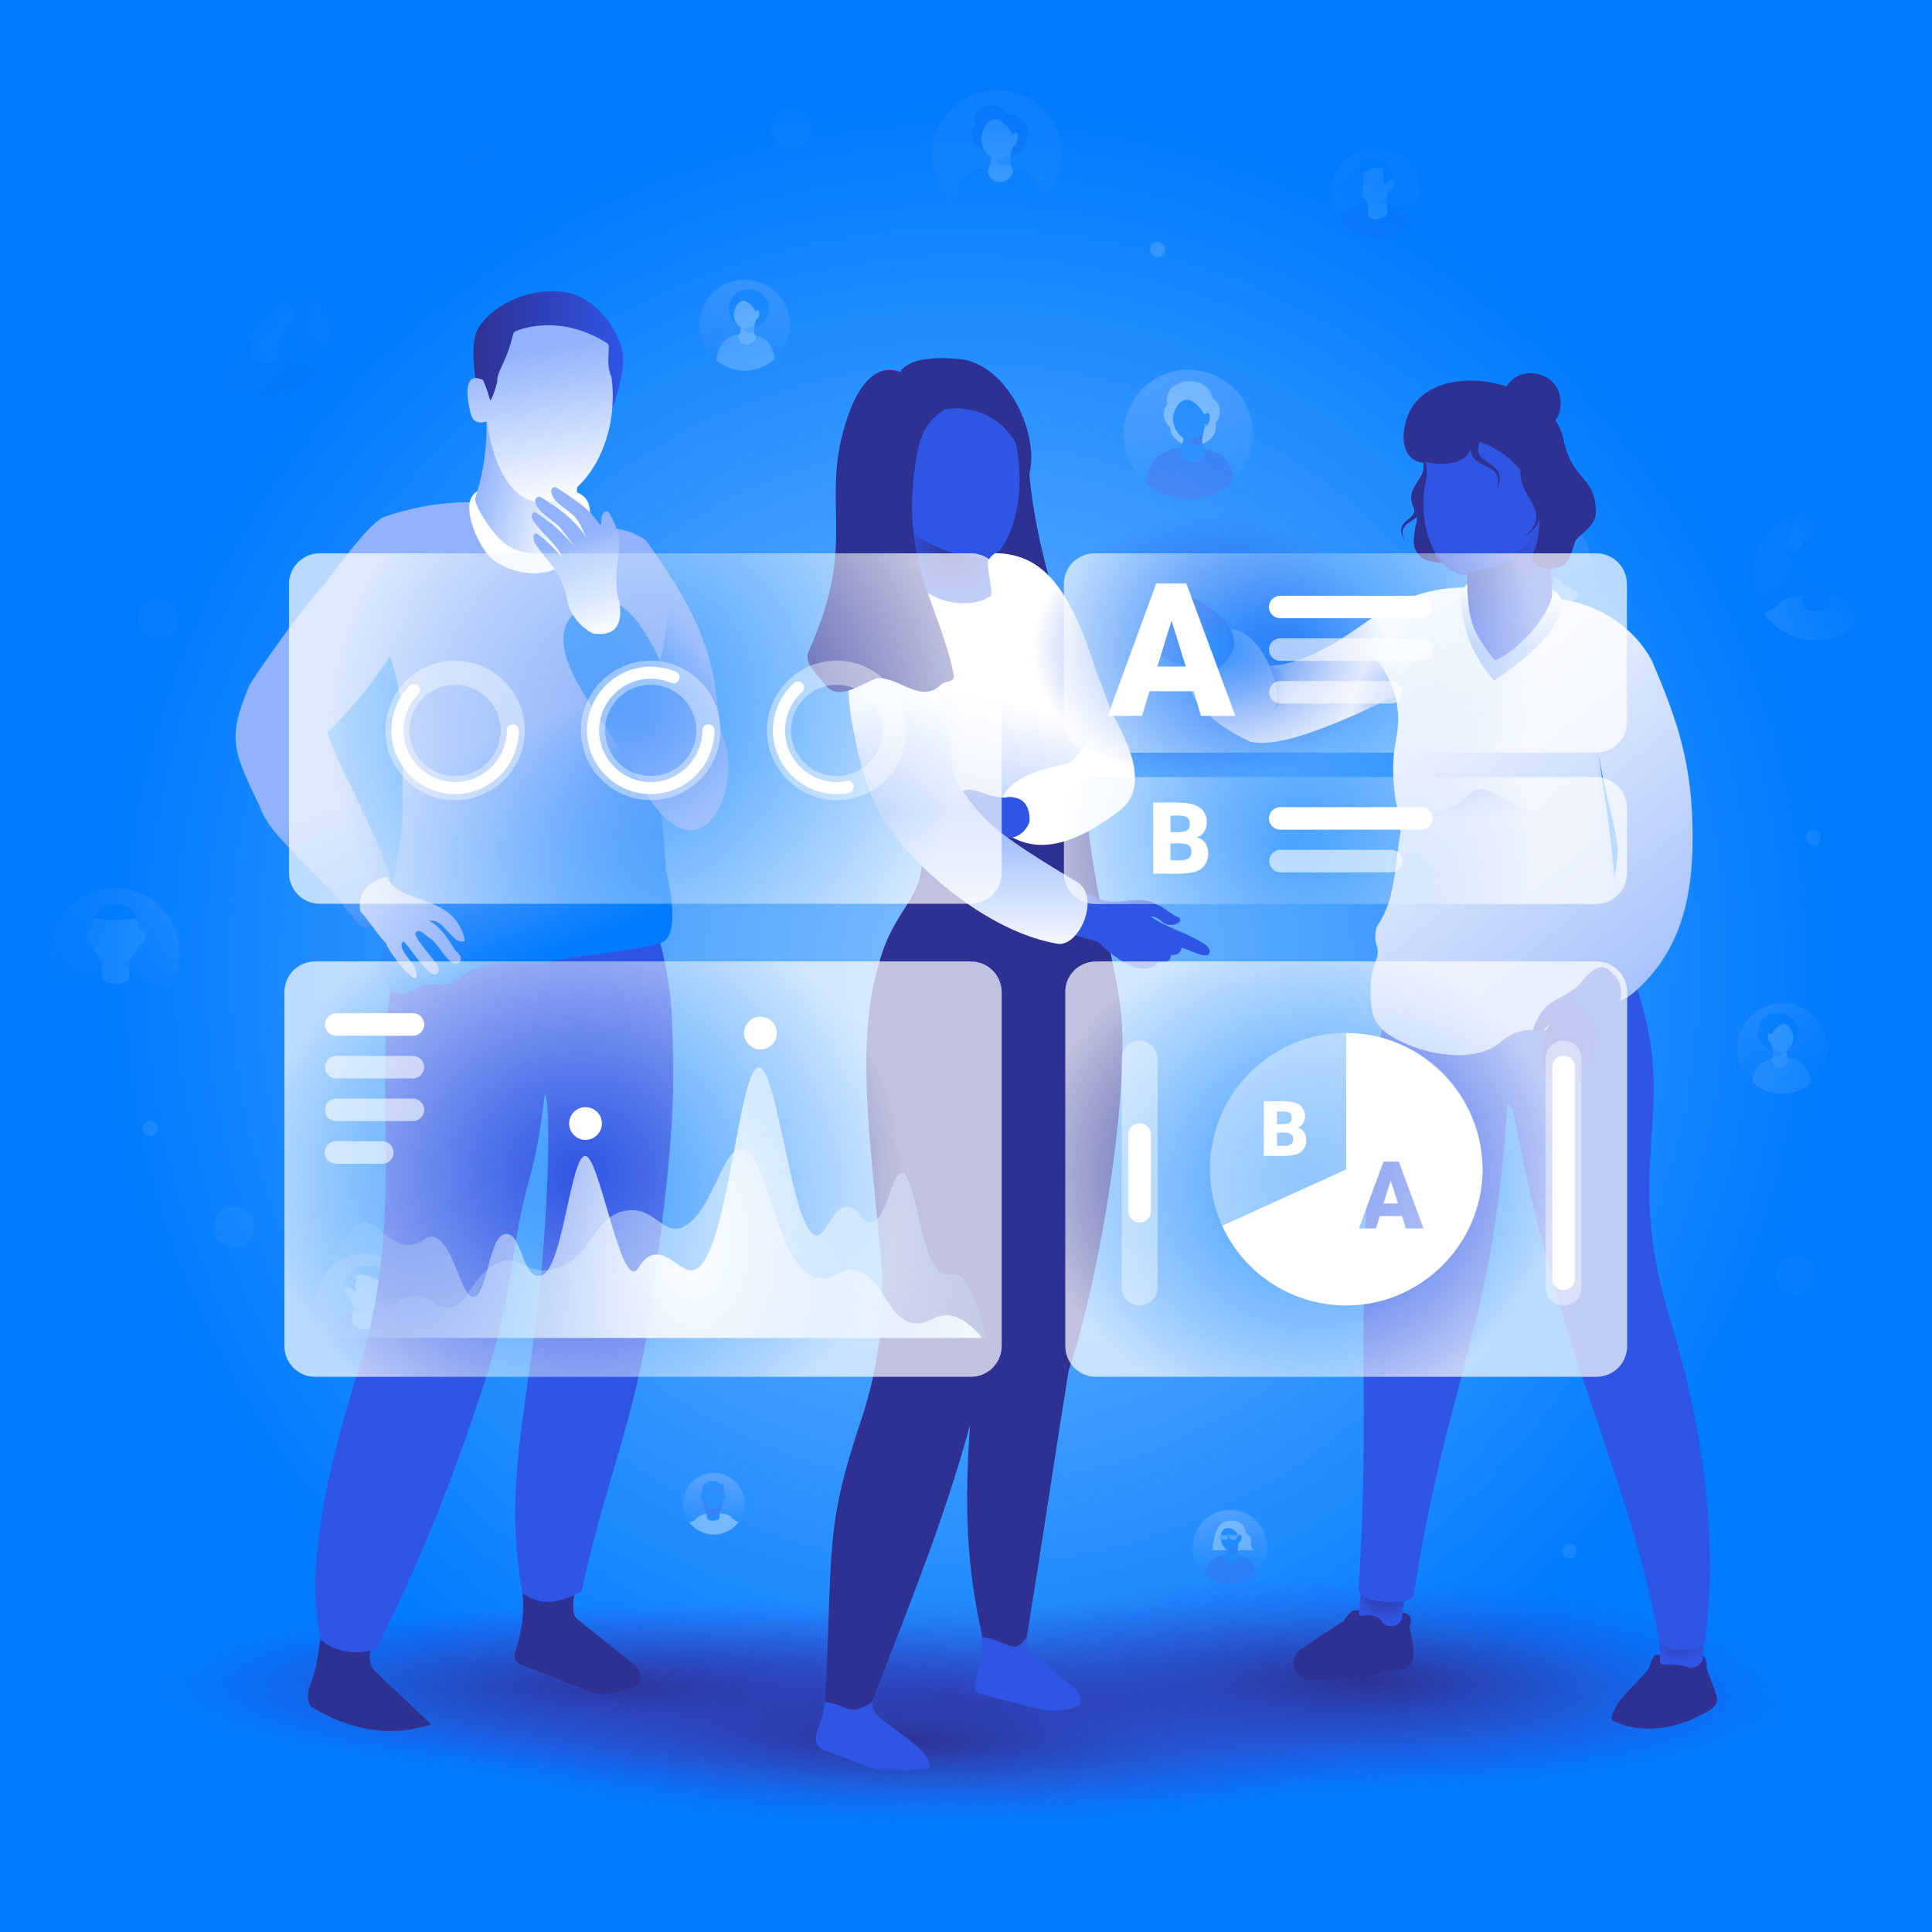 <?xml version="1.0" encoding="utf-8"?>
<!-- Generator: Adobe Illustrator 27.1.1, SVG Export Plug-In . SVG Version: 6.00 Build 0)  -->
<svg version="1.1" xmlns="http://www.w3.org/2000/svg" xmlns:xlink="http://www.w3.org/1999/xlink" x="0px" y="0px"
	 viewBox="0 0 720 720" style="enable-background:new 0 0 720 720;" xml:space="preserve">
<style type="text/css">
	.st0{fill:#007BFF;}
	.st1{fill:url(#SVGID_1_);}
	.st2{fill:#2F55E5;}
	.st3{fill:#DA9E6F;}
	.st4{fill:#B3D7FF;}
	.st5{fill:#FFFFFF;}
	.st6{fill:url(#SVGID_00000075124882297316839750000001960882242772439982_);}
	.st7{fill:url(#SVGID_00000129905169708823455270000016674838298552760464_);}
	.st8{fill:url(#SVGID_00000158019029019736001560000005289620716183916170_);}
	.st9{fill:#99CAFF;}
	.st10{fill:url(#SVGID_00000048469961104280172070000014802173987546176680_);}
	.st11{fill:url(#SVGID_00000137100712588141453170000009872864254636886164_);}
	.st12{fill:url(#SVGID_00000051345304681479590860000011688791897613439110_);}
	.st13{fill:#4DA3FF;}
	.st14{fill:url(#SVGID_00000111167419365266563880000013469823305647085495_);}
	.st15{fill:url(#SVGID_00000150076763357624371430000017889857863607730338_);}
	.st16{fill:url(#SVGID_00000088119705803044902190000000710485285239721112_);}
	.st17{fill:#80BDFF;}
	.st18{fill:#3395FF;}
	.st19{fill:url(#SVGID_00000033364517049467396880000010316438699546873274_);}
	.st20{fill:url(#SVGID_00000137102649984745482210000002026962447319102390_);}
	.st21{fill:url(#SVGID_00000070088427404929219530000004157486196306916245_);}
	.st22{fill:url(#SVGID_00000008125240064676084020000010648969384014429864_);}
	.st23{fill:url(#SVGID_00000160177445852064205250000015403142934818757774_);}
	.st24{fill:url(#SVGID_00000129904389429641205470000014928420589009628332_);}
	.st25{fill:url(#SVGID_00000142159229511813494720000008005098774853354144_);}
	.st26{fill:url(#SVGID_00000139290309762568241470000003364603909598398398_);}
	.st27{fill:url(#SVGID_00000181063530155384513640000010276329399896360334_);}
	.st28{fill:url(#SVGID_00000070090686686832985400000002872203925367911823_);}
	.st29{fill:url(#SVGID_00000137103664436857337110000007099885587199637660_);}
	.st30{fill:url(#SVGID_00000093857074691510082310000003860779202239527335_);}
	.st31{fill:url(#SVGID_00000037671793991865468880000002094929339688738979_);}
	.st32{fill:url(#SVGID_00000172418508153322979650000002506847407726560392_);}
	.st33{fill:url(#SVGID_00000088126060785038576410000011592436799080223414_);}
	.st34{fill:url(#SVGID_00000147220402150754238370000015114247982121825439_);}
	.st35{fill:url(#SVGID_00000114047566723727257160000012308063776059381405_);}
	.st36{fill:url(#hand2_00000149358448466659888180000011697878616539858620_);}
	.st37{fill:#2E3192;}
	.st38{fill:url(#SVGID_00000152980864450350631180000000025909959276890046_);}
	.st39{fill:url(#SVGID_00000150102867462372480620000010982327561737681310_);}
	.st40{fill:url(#SVGID_00000048474419982496184820000001266459625413691817_);}
	.st41{fill:url(#SVGID_00000034811222743119809930000017867778038124423340_);}
	.st42{fill:url(#SVGID_00000057856768232723181810000007173423482924985507_);}
	.st43{fill:url(#SVGID_00000043435547729934548150000009232048649355250566_);}
	.st44{fill:url(#SVGID_00000049931598975423450830000011065341131593070012_);}
	.st45{fill:url(#XMLID_00000111177628481834858240000007354194124574019236_);}
	.st46{fill:url(#XMLID_00000058586103014921331160000009474763911023370406_);}
	.st47{fill:url(#SVGID_00000140717590732390897010000007730748918678923407_);}
	.st48{fill:url(#SVGID_00000062912354615079046640000005074028056060626819_);}
	.st49{fill:url(#SVGID_00000178202389732755920000000002558982076318041254_);}
	.st50{fill:url(#SVGID_00000041263926907606688140000003226825362209338245_);}
	.st51{fill:url(#SVGID_00000090978240231053384960000016095697954706363026_);}
	.st52{fill:url(#SVGID_00000105419627761324658380000005292466216751594381_);}
	.st53{fill:url(#SVGID_00000151530294904895585990000015068823689009601207_);}
	.st54{fill:url(#SVGID_00000000213594293572880050000016484450677566773180_);}
	.st55{fill:url(#SVGID_00000034053952747949445990000012689046043081609652_);}
	.st56{fill:url(#SVGID_00000142147770012493294560000005768854233208349615_);}
	.st57{fill:url(#SVGID_00000129207761647093919240000005704241010278262161_);}
	.st58{fill:url(#SVGID_00000042732747734713105870000015502388669812137886_);}
	.st59{fill:url(#SVGID_00000154388856570044991720000006958662469846059670_);}
	.st60{fill:url(#SVGID_00000088851090966630815170000012298078711630885252_);}
	.st61{opacity:0.6;fill:#FFFFFF;}
	.st62{fill:url(#SVGID_00000154422045458863202350000005431114741928762287_);}
	.st63{fill:url(#SVGID_00000057864185213876428890000008287354800810629536_);}
	.st64{opacity:0.4;fill:#FFFFFF;}
	.st65{fill:url(#SVGID_00000043456407154117517830000007262346216825218451_);}
	.st66{opacity:0.4;}
	.st67{fill:none;stroke:#FFFFFF;stroke-width:4.508;stroke-linecap:round;stroke-miterlimit:10;}
	.st68{fill:url(#SVGID_00000021819833797897822500000010678435717409584822_);}
	.st69{fill:url(#SVGID_00000165204657058551920020000014328428445963394433_);}
	.st70{fill:url(#SVGID_00000143606439994848785380000002195585176530567584_);}

	#design{
		clip-path: url("#mask");
	}

	#stuff{
		transform-origin: 50% 50% !important;
		animation: rotate 6s infinite  ease-in-out alternate-reverse;
	}
 	@keyframes rotate { 
       	0% {transform: rotate(3deg) scale(0.9);}
		100% {transform: rotate(-3deg) scale(1.1);}
    } 

	
	#tl, #ll{
        transform-origin: 50% 50% !important;
		animation: bounce 12s  infinite ease-out alternate;
        }
		
	#tr, #lr{
        transform-origin: 50% 50% !important;
		animation: bounce 12s infinite ease-in-out alternate-reverse;
        }

	
 	@keyframes bounce { 
        0% {
        transform: 
		translate(0px, 0px);
		}
		25% {
        transform: 
		translate(0px, -10px);
		}
		75% {
        transform: 
		translate(0px, 10px);
		}
		100% {
		transform: 
		translate(0px, 0px);
		}
    } 

	#hand1, #hand2{
		transform-origin: 90% 50% !important;
		animation: skew 5s infinite  ease-in-out alternate-reverse;
		}
		
	@keyframes skew { 
       	0% {transform: skew(3deg);}
		100% {transform: skew(-3deg) ;}
    } 


</style>
<g id="bg">
	<g>
		<rect x="0.5" y="0.5" class="st0" width="719" height="719"/>
	</g>
</g>
<clipPath id="mask">
   		 <rect class="st0" width="720" height="720"/>
	</clipPath>

<g id="design">
<g id="stuff">
	<g>
		<g>
			<g>
				<g>
					
												
													<linearGradient id="SVGID_1_" gradientUnits="userSpaceOnUse" x1="5228.307" y1="549.339" x2="5228.307" y2="503.425" gradientTransform="matrix(-1 0 0 1 5327.043 -405.949)">
													<stop  offset="0" style="stop-color:#007BFF"/>
													<stop  offset="1" style="stop-color:#90B3FB"/>
												</linearGradient>
												<circle class="st1" cx="98.7" cy="123.9" r="24.1"/>
												<path class="st2" d="M79.6,138.7c4.4,5.7,11.3,9.4,19.1,9.4c8.2,0,15.4-4.1,19.8-10.3c-2.2-1.6-6.9-1.4-9.1-2.5
													c-0.7-4.1-4.1-4.7-4.1-4.7s-6.8,0-12.8,0.7c-6.1,0.7-5.4,4.7-5.4,4.7C84.5,136.3,81.6,136.9,79.6,138.7z"/>
												<path class="st3" d="M93.7,133.1v-6.5c0-0.4,0.4-0.7,0.9-0.7h8.3c0.5,0,0.9,0.3,0.9,0.7v6.5
													C103.7,136.1,93.7,136.1,93.7,133.1z"/>
												<path class="st4" d="M93.7,126.5v6.5c0,3,9.8,3.2,10,0c0,0,0-6.5,0-6.5c0-0.4-0.4-0.7-0.9-0.7
													C102.2,126.1,93.4,125.1,93.7,126.5z"/>
												<path class="st5" d="M89.2,115.3c0.2,0,0.4,0.1,0.6,0.2c0.6-12.7,17.3-12.9,17.6,0c3.5-0.7,2.3,6-0.6,5.4
													c-4.5,12.7-12.4,12.7-16.5,0C87.6,121.4,86.2,115.9,89.2,115.3z"/>
									
				</g>
			</g>
		</g>
		<path class="st2" d="M99.8,107.9c-0.7,0-1.4,0-2.1,0c-1-0.1-1.6-1-1.4-1.9l0,0c0.2-0.6,0.7-1.1,1.4-1.1c0.6,0,1.4,0,2,0
			c0.7,0,1.3,0.5,1.4,1.3l0,0C101.3,107,100.7,107.9,99.8,107.9z"/>
	</g>
	<g>
		<g>
			<g>
				<g>
					<g>
						<g>
							<g>
								<g>
									
										<linearGradient id="SVGID_00000088821256076816347840000012044639480501211270_" gradientUnits="userSpaceOnUse" x1="5044.536" y1="-110.785" x2="5044.536" y2="-156.698" gradientTransform="matrix(-1 0 0 1 5416.168 187.85)">
										<stop  offset="0" style="stop-color:#007BFF"/>
										<stop  offset="1" style="stop-color:#90B3FB"/>
									</linearGradient>
									<circle style="fill:url(#SVGID_00000088821256076816347840000012044639480501211270_);" cx="371.6" cy="57.6" r="24.1"/>
									<path class="st0" d="M354.9,75c4.3,4.2,10.2,6.7,16.7,6.7c6.7,0,12.7-2.7,17-7.1c-0.6-6.5-4.5-11.2-10.9-11.7
										c-0.4-0.1-9.7-0.8-9.7-0.8C361.5,62.2,355.9,68.4,354.9,75z"/>
									<path class="st2" d="M363.5,46.3c-0.2-0.5-0.2-1-0.2-1.5c0-3.1,2.9-5.5,6.4-5.5c2.4,0,4.5,1.2,5.6,2.9
										c4.2,0.6,7.4,3,7.8,6.2c0.1,1.3-0.2,2.6-0.9,3.7c0,0.2,0,0.4,0,0.6c0,3-2.8,5.4-6.2,5.4c-1.5,0-2.8-0.4-3.9-1.2
										c-5.2,0.1-9.5-2.6-9.9-6.3C362.1,49,362.6,47.5,363.5,46.3z"/>
									<path class="st5" d="M365.7,50.5c2.5-9.1,8-6.8,11.6-0.5c0,0,0,0,0.1,0c2.9-2.6,2.3,4.3,0.1,4.4c-0.5,2.7-2.1,5.7,0,8.9
										c0.3,0.4,0.1,0.7-0.1,1.2c-2,4.7-8.8,4.6-9.3-0.9c0.9-1.9,1.3-3.5,1.4-4.8C367.1,57.1,365.3,54,365.7,50.5z"/>
									<path class="st4" d="M376.7,61.5L376.7,61.5c0,0-5.1,0.6-6-2.4c2.2,0.3,4.8-0.8,6.4-3C376.6,58.2,376.1,60.3,376.7,61.5z"
										/>
									
										<ellipse transform="matrix(0.82 -0.573 0.573 0.82 37.236 225.922)" class="st5" cx="377.5" cy="53.8" rx="0.3" ry="0.3"/>
								</g>
							</g>
						</g>
					</g>
				</g>
			</g>
		</g>
	</g>
	<g>
		
			<linearGradient id="SVGID_00000046339151206154361980000010351319260508519324_" gradientUnits="userSpaceOnUse" x1="5457.784" y1="532.433" x2="5457.784" y2="510.589" gradientTransform="matrix(-1 0 0 1 5723.766 37.212)">
			<stop  offset="0" style="stop-color:#007BFF"/>
			<stop  offset="1" style="stop-color:#90B3FB"/>
		</linearGradient>
		<circle style="fill:url(#SVGID_00000046339151206154361980000010351319260508519324_);" cx="266" cy="560.4" r="11.5"/>
		<g>
			<g>
				<g>
					<g>
						<g>
							<g>
								<g>
									<g>
										<g>
											<g>
												<g>
													<g>
														<path class="st5" d="M256.9,567.4c2.1,2.7,5.4,4.5,9.1,4.5c3.8,0,7.2-1.9,9.3-4.7c-0.8-0.3-1.7-0.6-2.3-1.3
															c-2-2.5-5.9-1.9-10-1.7c-2.8,0.3-4.1,2.5-4.1,2.5C257.9,566.8,257.3,567.1,256.9,567.4z"/>
														<path class="st3" d="M263.4,565v-3.1c0-0.2,0.2-0.3,0.4-0.3h3.9c0.2,0,0.4,0.2,0.4,0.3v3.1
															C268.2,566.4,263.4,566.4,263.4,565z"/>
														<path class="st0" d="M263.4,561.8l0,3.8c0,1.4,4.4,1.5,4.7,0.1c0.1-0.5,0-3.3,0-3.9c0-0.2-0.2-0.3-0.4-0.3
															C267.5,561.6,263.3,561.2,263.4,561.8z"/>
														<path class="st0" d="M270.4,557.6c0,0.9-0.6,1.6-1.1,1.6c-0.4,0-0.3-1.1-0.3-1.6s0.3-1.1,0.7-1.1
															S270.4,557.1,270.4,557.6z"/>
														<path class="st0" d="M261.1,557.6c0,0.9,0.6,1.6,1.1,1.6c0.4,0,0.3-1.1,0.3-1.6s-0.3-1.1-0.7-1.1
															C261.4,556.5,261.1,557.1,261.1,557.6z"/>
														<path class="st2" d="M269.4,557.5c0,10.2-7.2,11.5-7.4,0.6C264.6,560.8,267,559.8,269.4,557.5z"/>
														<ellipse class="st2" cx="268.9" cy="555.4" rx="0.9" ry="2.4"/>
														<ellipse class="st2" cx="262.7" cy="555.4" rx="0.9" ry="2.4"/>
														<path class="st0" d="M269.4,557.5c0.2,1.5-0.8,2-1.3,3c-0.5,1.2-1.4,2-2.4,2c-1.1,0-1.9-0.6-2.3-1.9
															c-0.4-1.2-1.3-1.5-1.4-2.6c-0.1-3.2,0-6.2,3.9-6C269.2,552.1,269.4,554.4,269.4,557.5z"/>
													</g>
												</g>
												<path class="st2" d="M263,555.6c0,0.5,0.5,0.1,1.1,0s1,0.3,0.9-0.2c0-0.5-0.5-0.6-1-0.6
													C263.4,555,262.9,555.1,263,555.6z"/>
												<path class="st2" d="M266.4,555.5c0,0.5,0.4,0.1,0.9,0.2c0.5,0,1,0.5,1,0c0-0.5-0.4-0.7-0.9-0.7
													C266.9,554.9,266.5,555,266.4,555.5z"/>
											</g>
										</g>
									</g>
								</g>
							</g>
						</g>
					</g>
				</g>
			</g>
		</g>
	</g>
	<g>
		
			<linearGradient id="SVGID_00000065785440461269467510000000823592298273431712_" gradientUnits="userSpaceOnUse" x1="4676.999" y1="579.811" x2="4676.999" y2="547.672" gradientTransform="matrix(-1 0 0 1 5341.281 -175.412)">
			<stop  offset="0" style="stop-color:#007BFF"/>
			<stop  offset="1" style="stop-color:#90B3FB"/>
		</linearGradient>
		<circle style="fill:url(#SVGID_00000065785440461269467510000000823592298273431712_);" cx="664.3" cy="390.8" r="16.9"/>
		<g>
			<g>
				<g>
					<g>
						<g>
							<g>
								<g>
									<g>
										<g>
											<path class="st9" d="M653.1,403.4c3,2.6,6.9,4.2,11.2,4.2c4,0,7.7-1.4,10.6-3.8c-1.2-8.1-5.7-10.5-13.5-9.7
												c0.1,0.3-1,0.5-1.2,0.6C655.8,395.1,653.4,398.8,653.1,403.4z"/>
											<ellipse class="st0" cx="662.6" cy="384.6" rx="7.5" ry="7.2"/>
											<path class="st5" d="M668.3,385.9c-1.7-6.4-5.6-4.8-8.1-0.4c0,0,0,0,0,0c-2.1-1.8-1.6,3-0.1,3.1c0.4,1.9,1.5,4,0,6.2
												c-0.2,0.3,0,0.5,0.1,0.8c1.4,3.3,6.1,3.2,6.5-0.6c-0.7-1.3-0.9-2.4-1-3.4C667.3,390.6,668.6,388.4,668.3,385.9z"/>
											<path class="st4" d="M660.6,393.6L660.6,393.6c0,0,3.5,0.4,4.2-1.7c-1.6,0.2-3.4-0.5-4.5-2.1
												C660.6,391.3,661,392.8,660.6,393.6z"/>
											<path class="st5" d="M660.2,388.3c0,0.1-0.1,0.2-0.2,0.2c-0.1,0-0.2-0.1-0.2-0.2s0.1-0.2,0.2-0.2
												S660.2,388.1,660.2,388.3z"/>
										</g>
									</g>
								</g>
							</g>
						</g>
					</g>
				</g>
			</g>
		</g>
	</g>
	<g>
		<g>
			<g>
				<g>
					<g>
						<g>
							<g>
								<g>
									<g>
										<g>
											<g>
												<g>
													
														<linearGradient id="SVGID_00000067218339748931745720000009128043425554007212_" gradientUnits="userSpaceOnUse" x1="5330.577" y1="231.96" x2="5330.577" y2="199.822" gradientTransform="matrix(-1 0 0 1 5677.678 263.576)">
														<stop  offset="0" style="stop-color:#007BFF"/>
														<stop  offset="1" style="stop-color:#90B3FB"/>
													</linearGradient>
													<path style="fill:url(#SVGID_00000067218339748931745720000009128043425554007212_);" d="M330.2,481.9
														c0,4.6,1.8,8.7,4.7,11.7c3.1,3.2,7.4,5.2,12.2,5.2c5.4,0,10.2-2.5,13.3-6.4c2.3-2.9,3.6-6.5,3.6-10.5
														c0-9.3-7.6-16.9-16.9-16.9C337.8,465,330.2,472.6,330.2,481.9z"/>
													<path class="st2" d="M334.9,493.6c3.1,3.2,7.4,5.2,12.2,5.2c5.4,0,10.2-2.5,13.3-6.4c-2.1-0.9-5.2-1.7-6.3-2.3
														c-0.2-1.7-1.7-2.8-2.5-2.9c0,0-4.2,0-7.9,0.4c-3.7,0.4-3.3,2.9-3.3,2.9C340.1,490.6,337.7,492,334.9,493.6z"/>
													<path class="st5" d="M341.5,476.6c0.1,0,0.3,0,0.4,0.1c0.1-4.1,0.9-6.7,5.7-6.7c4.4,0,5.1,2.8,5.2,6.7
														c0.1-0.1,0.2-0.1,0.4-0.1c0.5,0,1.1,0.9,1.1,1.6c0,1.3-0.8,2.2-1.6,2.3c-0.3,1.6-0.8,3-1.7,4c0,0.7,0,4.5,0,4.5
														c-0.1,2.2-7,2.1-7,0v-3.7c-1.3-1.2-1.7-3-1.9-4.8c-0.8-0.1-1.6-1-1.6-2.3C340.4,477.4,341,476.6,341.5,476.6z"/>
													<path class="st4" d="M347.3,481.1c-2.3,0-3.8-1.4-5.5-3.1c0.2,2.4,0.1,8.2,3.8,8.2c0,0,3.8,0.1,3.8,0.1
														c2.4,0,3.4-3.2,3.4-8.3C351.3,480.3,349.4,481.1,347.3,481.1z M348.3,483.8c0,0-2.3,0-2.3,0c-0.4,0-0.3-0.5-0.3-0.8
														c0-0.2,0.1-0.3,0.3-0.3c0.3,0.1,2.7-0.3,2.6,0.3C348.6,483.3,348.7,483.8,348.3,483.8z"/>
												</g>
											</g>
										</g>
									</g>
								</g>
							</g>
						</g>
					</g>
				</g>
			</g>
		</g>
	</g>
	<g>
		
		<g>
			<g>
				<g>
					
					<g>
						<g>
							<g>
								<g>
									
								</g>
							</g>
						</g>
					</g>
				</g>
			</g>
		
		</g>
	</g>
	<g>
		
		
		
	</g>
	<g>
		
			<linearGradient id="SVGID_00000124148498787103676090000011065220346430531254_" gradientUnits="userSpaceOnUse" x1="-6358.711" y1="-207.261" x2="-6358.711" y2="-253.174" gradientTransform="matrix(1 0 0 1 6801.633 388.629)">
			<stop  offset="0" style="stop-color:#007BFF"/>
			<stop  offset="1" style="stop-color:#90B3FB"/>
		</linearGradient>
		<circle style="fill:url(#SVGID_00000124148498787103676090000011065220346430531254_);" cx="442.9" cy="161.9" r="24.1"/>
		<g>
			<g>
				<g>
					<g>
						<g>
							<g>
								<g>
									<g>
										<path class="st2" d="M459.8,179.2c-4.4,4.2-10.3,6.8-16.8,6.8c-6.2,0-11.8-2.3-16.1-6.2c1.7-11.6,10-14,20.5-13.1
											c-0.1,0.4,1.5,0.7,1.8,0.7C455.4,168,459.2,172.7,459.8,179.2z"/>
										<path class="st5" d="M454.6,152.8c-0.2-2-1.3-3.4-2.8-4.4c-1.3-9.7-18.9-7.8-16.8,2.3c-2.1,2.4-1.5,6.7,1.1,8.5
											c0.7,10,18.7,8.6,16.9-1.7C454.1,156.3,454.8,154.7,454.6,152.8z"/>
										<path class="st0" d="M437.2,155c2.5-9.1,8-6.8,11.6-0.5c0,0,0,0,0.1,0c2.9-2.6,2.3,4.3,0.1,4.4c-0.5,2.7-2.1,5.7,0,8.9
											c0.3,0.4,0.1,0.7-0.1,1.2c-2,4.7-8.8,4.6-9.3-0.9c0.9-1.9,1.3-3.5,1.4-4.8C438.6,161.6,436.8,158.5,437.2,155z"/>
										<path class="st2" d="M448.2,166L448.2,166c0,0-5.1,0.6-6-2.4c2.2,0.3,4.8-0.8,6.4-3C448.1,162.7,447.6,164.8,448.2,166z"
											/>
										
											<ellipse transform="matrix(0.82 -0.573 0.573 0.82 -9.728 285.714)" class="st5" cx="449" cy="158.3" rx="0.3" ry="0.3"/>
									</g>
								</g>
							</g>
						</g>
					</g>
				</g>
			</g>
		</g>
	</g>
	<g>
		
			<linearGradient id="SVGID_00000164511046180163154760000011695930589099026863_" gradientUnits="userSpaceOnUse" x1="4675.364" y1="337.209" x2="4675.364" y2="291.296" gradientTransform="matrix(-1 0 0 1 5252.4 12.264)">
			<stop  offset="0" style="stop-color:#007BFF"/>
			<stop  offset="1" style="stop-color:#90B3FB"/>
		</linearGradient>
		<circle style="fill:url(#SVGID_00000164511046180163154760000011695930589099026863_);" cx="577" cy="330" r="24.1"/>
		<g>
			
			<path class="st0" d="M584.7,317.1c-3,0.9-13,0.9-15.9,0c1.5-3.1,3.5-5,7.8-5C581,312.1,583.4,313.9,584.7,317.1z"/>
		</g>
		<path class="st17" d="M571.8,332.9c0,0,2.6,1.3,4,1.4c-2.8,0.7-4,1-4,1L571.8,332.9z"/>
	</g>
	<circle class="st9" cx="70.4" cy="63" r="2.8"/>
	<circle class="st9" cx="55.9" cy="420.6" r="2.8"/>
	<circle class="st9" cx="431.4" cy="92.9" r="2.8"/>
	<circle class="st9" cx="53.1" cy="596" r="2.8"/>
	<circle class="st9" cx="584.8" cy="577.9" r="2.8"/>
	<circle class="st18" cx="662.6" cy="142.4" r="7.6"/>
	<circle class="st18" cx="294.8" cy="47.7" r="7.6"/>
	<circle class="st18" cx="58.8" cy="230.4" r="7.6"/>
	<circle class="st18" cx="87" cy="457.2" r="7.6"/>
	<circle class="st18" cx="669.3" cy="475.3" r="7.6"/>
	<g>
		
			<linearGradient id="SVGID_00000054966137732481502380000018334013043402702721_" gradientUnits="userSpaceOnUse" x1="-9949.612" y1="611.359" x2="-9949.612" y2="579.22" gradientTransform="matrix(1 0 0 1 10227.074 -476.51)">
			<stop  offset="0" style="stop-color:#007BFF"/>
			<stop  offset="1" style="stop-color:#90B3FB"/>
		</linearGradient>
		<circle style="fill:url(#SVGID_00000054966137732481502380000018334013043402702721_);" cx="277.5" cy="121.2" r="16.9"/>
		<g>
			<g>
				<g>
					<g>
						<g>
							<g>
								<g>
									<g>
										<g>
											<path class="st9" d="M288.7,133.9c-3,2.6-6.9,4.2-11.2,4.2c-4,0-7.7-1.4-10.6-3.8c1.2-8.1,5.7-10.5,13.5-9.7
												c-0.1,0.3,1,0.5,1.2,0.6C285.9,125.5,288.3,129.3,288.7,133.9z"/>
											<ellipse class="st0" cx="279.1" cy="115" rx="7.5" ry="7.2"/>
											<path class="st5" d="M273.5,116.4c1.7-6.4,5.6-4.8,8.1-0.4c0,0,0,0,0,0c2.1-1.8,1.6,3,0.1,3.1c-0.4,1.9-1.5,4,0,6.2
												c0.2,0.3,0,0.5-0.1,0.8c-1.4,3.3-6.1,3.2-6.5-0.6c0.7-1.3,0.9-2.4,1-3.4C274.5,121,273.2,118.8,273.5,116.4z"/>
											<path class="st4" d="M281.2,124.1L281.2,124.1c0,0-3.5,0.4-4.2-1.7c1.6,0.2,3.4-0.5,4.5-2.1
												C281.1,121.8,280.8,123.2,281.2,124.1z"/>
											
												<ellipse transform="matrix(0.82 -0.573 0.573 0.82 -17.199 182.772)" class="st5" cx="281.8" cy="118.7" rx="0.2" ry="0.2"/>
										</g>
									</g>
								</g>
							</g>
						</g>
					</g>
				</g>
			</g>
		</g>
	</g>
	<g>
		
			<linearGradient id="SVGID_00000023987957479307868700000005708560764099778230_" gradientUnits="userSpaceOnUse" x1="-9792.807" y1="261.624" x2="-9792.807" y2="235.095" gradientTransform="matrix(1 0 0 1 10251.212 326.168)">
			<stop  offset="0" style="stop-color:#007BFF"/>
			<stop  offset="1" style="stop-color:#90B3FB"/>
		</linearGradient>
		<circle style="fill:url(#SVGID_00000023987957479307868700000005708560764099778230_);" cx="458.4" cy="576.6" r="13.9"/>
		<g>
			<g>
				<g>
					<g>
						<g>
							<g>
								<g>
									<g>
										<g>
											<path class="st2" d="M467.9,586.8c-2.5,2.3-5.8,3.7-9.5,3.7c-3.6,0-6.9-1.4-9.4-3.6c1-6.7,5.7-8,11.7-7.5
												c-0.1,0.2,0.8,0.4,1.1,0.4C465.5,580,467.7,582.9,467.9,586.8z"/>
											<path class="st5" d="M466.1,575.7c0.1,0.8,0.7,1.3,1.1,2h-15.3c0.2-4.1,1.2-9.9,5.3-10.9c2.6-0.6,5.6,0.3,6.7,2.6
												c0.3,0.8,0.1,1.5,0.7,2.2C466.4,573,466.4,573.6,466.1,575.7z"/>
											<path class="st0" d="M454.9,572.6c0.3-2.6,1.6-3.1,2.7-3.1c1.7,0,2.8,0.7,4,2.8c0,0,0,0,0,0c1.7-1.5,1.3,2.5,0.1,2.5
												c-0.3,1.6-1.2,3.3,0,5.1c0.2,0.3,0,0.4-0.1,0.7c-1.1,2.7-5.1,2.7-5.4-0.5c0.5-1.1,0.7-2,0.8-2.8
												C455.7,576.4,454.7,574.6,454.9,572.6z"/>
											<path class="st2" d="M461.3,578.9L461.3,578.9c0,0-2.9,0.3-3.5-1.4c1.3,0.2,2.8-0.4,3.7-1.8
												C461.2,577,461,578.2,461.3,578.9z"/>
											
												<ellipse transform="matrix(0.82 -0.573 0.573 0.82 -245.775 368.021)" class="st5" cx="461.8" cy="574.5" rx="0.2" ry="0.2"/>
										</g>
									</g>
								</g>
							</g>
						</g>
					</g>
				</g>
			</g>
			<path class="st9" d="M461.7,572.1h-6.8l0,0.4c-0.1,1.9,3.1,1.7,2.9,0h0.4c-0.1,1.3,1.4,1.8,2.2,1.3c0.4-0.3,0.7-0.8,0.7-1.3h0.6
				V572.1z"/>
		</g>
	</g>
	<g>
		
			<linearGradient id="SVGID_00000036232104344996372170000014282191224995348614_" gradientUnits="userSpaceOnUse" x1="-9033.165" y1="-191.443" x2="-9033.165" y2="-237.357" gradientTransform="matrix(1 0 0 1 9710.011 425.354)">
			<stop  offset="0" style="stop-color:#007BFF"/>
			<stop  offset="1" style="stop-color:#90B3FB"/>
		</linearGradient>
		<circle style="fill:url(#SVGID_00000036232104344996372170000014282191224995348614_);" cx="676.8" cy="214.5" r="24.1"/>
		<g>
			<g>
				<g>
					<g>
						<g>
							<g>
								<g>
									<g>
										<g>
											<g>
												<g>
													<g>
														<path class="st5" d="M695.9,229.2c-4.4,5.7-11.3,9.4-19.1,9.4c-8,0-15.2-3.9-19.5-10c1.7-0.7,3.6-1.4,4.8-2.8
															c4.2-5.2,12.5-4,21-3.6c5.9,0.7,8.7,5.3,8.7,5.3C693.9,227.8,695.2,228.5,695.9,229.2z"/>
														<path class="st3" d="M682.2,224.1v-6.5c0-0.4-0.4-0.7-0.9-0.7h-8.3c-0.5,0-0.9,0.3-0.9,0.7v6.5
															C672.2,227.1,682.2,227.1,682.2,224.1z"/>
														<path class="st0" d="M682.2,217.5l0,7.9c0,3-9.3,3.1-10,0.3c-0.1-1.1,0-7-0.1-8.2c0-0.4,0.4-0.7,0.9-0.7
															C673.7,217.1,682.5,216.1,682.2,217.5z"/>
														<path class="st0" d="M667.6,208.7c0,1.9,1.2,3.3,2.4,3.3c0.8,0,0.5-2.2,0.5-3.3s-0.6-2.3-1.4-2.3
															S667.6,207.6,667.6,208.7z"/>
														<path class="st0" d="M687.2,208.7c0,1.9-1.2,3.3-2.4,3.3c-0.8,0-0.5-2.2-0.5-3.3s0.6-2.3,1.4-2.3
															C686.4,206.3,687.2,207.6,687.2,208.7z"/>
														<path class="st2" d="M669.6,208.3c0,21.4,15.2,24.1,15.5,1.3C679.7,215.3,674.7,213.2,669.6,208.3z"/>
														<ellipse class="st2" cx="670.8" cy="204" rx="1.9" ry="5"/>
														<ellipse class="st2" cx="683.7" cy="204" rx="1.9" ry="5"/>
														<path class="st0" d="M669.6,208.4c-0.5,3.1,1.6,4.1,2.8,6.3c1,2.5,2.9,4.3,5.1,4.3c2.3,0,4-1.2,4.8-3.9
															c0.8-2.6,2.7-3.1,2.8-5.4c0.2-6.7,0-12.9-8.1-12.7C670.1,196.9,669.6,201.9,669.6,208.4z"/>
													</g>
												</g>
												<path class="st2" d="M683.1,204.5c-0.1,1.1-1.1,0.2-2.2,0.1s-2,0.6-1.9-0.5c0.1-1.1,1.1-1.3,2.2-1.2
													S683.2,203.4,683.1,204.5z"/>
												<path class="st2" d="M675.9,204.1c0.1,1-0.8,0.2-1.9,0.4c-1.1,0.1-2.1,1.1-2.2,0c-0.1-1,0.8-1.4,1.9-1.5
													C674.9,202.9,675.8,203.1,675.9,204.1z"/>
											</g>
										</g>
									</g>
								</g>
							</g>
						</g>
					</g>
				</g>
			</g>
			<path class="st5" d="M667.2,198.1c0.4-2.6,10.7-11.2,11.3-6.2c0,0,0,6.8,0,6.8c-4.7,1.9-7.7,3.8-9.1,7.5
				C668.8,205.6,665.9,201.9,667.2,198.1z"/>
			<path class="st5" d="M685.4,206.2c6.2-7.9-2.4-15.6-10.1-17.9c-0.2,3.2-5,2.1-4.7,5.5C674.5,198.5,684,199.6,685.4,206.2z"/>
		</g>
	</g>
	<g>
		
			<linearGradient id="SVGID_00000172415874255507042470000010412827402208373433_" gradientUnits="userSpaceOnUse" x1="-9840.022" y1="747.652" x2="-9840.022" y2="701.738" gradientTransform="matrix(1 0 0 1 9882.869 -373.11)">
			<stop  offset="0" style="stop-color:#007BFF"/>
			<stop  offset="1" style="stop-color:#90B3FB"/>
		</linearGradient>
		<circle style="fill:url(#SVGID_00000172415874255507042470000010412827402208373433_);" cx="42.8" cy="355.1" r="24.1"/>
		<g>
			<g>
				<g>
					<g>
						<g>
							<g>
								<g>
									<g>
										<g>
											<g>
												<g>
													<path class="st0" d="M23.4,369.3c8.3,12.2,28.3,13.2,37.7,1.5c-1.5-3.1-4.9-3.9-8.1-4.4c0,0,0.6-3.6-4.8-4.2
														c-5.3-0.6-11.3-0.6-11.3-0.6s-3,0.6-3.6,4.2c-2,1.1-6.4,0.8-8.2,2.4C25,369.1,24.2,369.2,23.4,369.3z"/>
													<path class="st3" d="M48,364.2v-6.5c0-0.4-0.4-0.7-0.9-0.7h-8.3c-0.5,0-0.9,0.3-0.9,0.7v6.5
														C38,367.3,48,367.3,48,364.2z"/>
													<path class="st4" d="M52.6,346.5c-0.2,0-0.4,0.1-0.6,0.2c-0.5-12.1-17.3-12.4-17.6,0c-3.4-0.7-2.4,5.8,0.4,5.5
														c0.4,2.3,1.4,4.6,3.3,6.1c0,1.5,0,6,0,6c0.2,3.2,10,3,10,0V358c1.7-1.4,2.8-3.5,3.4-5.9
														C54.1,352.5,55.5,347,52.6,346.5z"/>
												</g>
											</g>
										</g>
									</g>
								</g>
							</g>
						</g>
					</g>
				</g>
			</g>
			<path class="st0" d="M35.2,342.1c3,0.9,13,0.9,15.9,0c-1.5-3.1-3.5-5-7.8-5C38.9,337.1,36.5,339,35.2,342.1z"/>
		</g>
		<path class="st17" d="M48,358c0,0-2.6,1.3-4,1.4c2.8,0.7,4,1,4,1L48,358z"/>
	</g>
	<g>
		
			<linearGradient id="SVGID_00000124858432548626540190000000077613907642887346_" gradientUnits="userSpaceOnUse" x1="-10207.436" y1="-5.394" x2="-10207.436" y2="-37.534" gradientTransform="matrix(1 0 0 1 10382.096 63.868)">
			<stop  offset="0" style="stop-color:#007BFF"/>
			<stop  offset="1" style="stop-color:#90B3FB"/>
		</linearGradient>
		<circle style="fill:url(#SVGID_00000124858432548626540190000000077613907642887346_);" cx="174.7" cy="44.9" r="16.9"/>
		<g>
			<g>
				<g>
					<g>
						<g>
							<g>
								<g>
									<g>
										<path class="st2" d="M186.4,57c-3,3-7.2,4.8-11.8,4.8c-4.3,0-8.3-1.6-11.3-4.3c1.2-8.2,7-9.8,14.3-9.2
											c-0.1,0.3,1,0.5,1.3,0.5C183.4,49.1,186.1,52.4,186.4,57z"/>
										<path class="st5" d="M182.8,38.5c-0.1-1.4-0.9-2.4-1.9-3.1c-0.9-6.8-13.2-5.5-11.8,1.6c-1.5,1.7-1.1,4.7,0.8,5.9
											c0.5,7,13.1,6,11.8-1.2C182.5,40.9,182.9,39.8,182.8,38.5z"/>
										<path class="st0" d="M170.6,40c1.7-6.4,5.6-4.8,8.1-0.4c0,0,0,0,0,0c2.1-1.8,1.6,3,0.1,3.1c-0.4,1.9-1.5,4,0,6.2
											c0.2,0.3,0,0.5-0.1,0.8c-1.4,3.3-6.1,3.2-6.5-0.6c0.7-1.3,0.9-2.4,1-3.4C171.6,44.7,170.4,42.5,170.6,40z"/>
										<path class="st2" d="M178.3,47.7L178.3,47.7c0,0-3.5,0.4-4.2-1.7c1.6,0.2,3.4-0.5,4.5-2.1C178.3,45.4,178,46.9,178.3,47.7
											z"/>
										
											<ellipse transform="matrix(0.82 -0.573 0.573 0.82 8.01 110.117)" class="st5" cx="178.9" cy="42.3" rx="0.2" ry="0.2"/>
									</g>
								</g>
							</g>
						</g>
					</g>
				</g>
			</g>
		</g>
	</g>
	<g>
		
			<linearGradient id="SVGID_00000058565308491421555790000002775854776229242529_" gradientUnits="userSpaceOnUse" x1="8055.623" y1="-415.887" x2="8055.623" y2="-448.027" gradientTransform="matrix(-1 0 0 1 8568.294 501.502)">
			<stop  offset="0" style="stop-color:#007BFF"/>
			<stop  offset="1" style="stop-color:#90B3FB"/>
		</linearGradient>
		<circle style="fill:url(#SVGID_00000058565308491421555790000002775854776229242529_);" cx="512.7" cy="72" r="16.9"/>
		<g>
			<g>
				<path class="st2" d="M498.5,81.2c3,4.6,8.2,7.7,14.1,7.7c5.9,0,11.1-3,14.1-7.6C519.6,74.3,505.9,74,498.5,81.2z"/>
			</g>
		</g>
		<path class="st0" d="M507.4,64.8c0,0.9,4.1-1.7,5.6-1.7s5,0.6,5-0.3c0-0.9-2-2.9-4.6-3.3C504.3,58.3,507.4,63.9,507.4,64.8z"/>
		<path class="st5" d="M518.5,66.8c0.5-0.2,1.1,0.3,1.1,1.3c-0.2,2.5-1.7,2.1-2.3,3.7c-0.3,0.7-0.8,2-0.8,2s0.6,2.9,0.6,5
			c0.5,2.9-6.9,4.1-7.3,1.1c0,0,0-2.6-0.2-4.7c-0.7-0.4-1.2-1-1.4-1.6c-1.1-1.9,1-7.6-0.6-8.9C507.1,64.3,518.1,58.8,518.5,66.8z"/>
		<path class="st0" d="M518.8,66.8c-1.1,0-1.6,0.6-2.4,1.7c-1.9,0.3,0.1-1.4-1.1-4.3C516.1,60.3,520.7,63.3,518.8,66.8z"/>
		<path class="st4" d="M516.5,73.8c0,0-1.5,1.3-3.4,1.6c1.9,0.6,3.7,0.5,3.7,0.5L516.5,73.8z"/>
	</g>
	<circle class="st9" cx="675.7" cy="312.1" r="2.8"/>
	<g>
		
			<linearGradient id="SVGID_00000177470177857426722520000006887154594894620312_" gradientUnits="userSpaceOnUse" x1="4973.912" y1="114.273" x2="4973.912" y2="90.389" gradientTransform="matrix(-1 0 0 1 5099.283 215.892)">
			<stop  offset="0" style="stop-color:#007BFF"/>
			<stop  offset="1" style="stop-color:#90B3FB"/>
		</linearGradient>
		<circle style="fill:url(#SVGID_00000177470177857426722520000006887154594894620312_);" cx="125.4" cy="320" r="12.6"/>
		<g>
			<g>
				<path class="st2" d="M114.9,326.9c2.2,3.4,6.1,5.7,10.5,5.7c4.4,0,8.2-2.2,10.5-5.6C130.5,321.7,120.3,321.5,114.9,326.9z"/>
			</g>
		</g>
		<path class="st0" d="M121.5,314.7c0,0.6,3-1.2,4.2-1.2c1.2,0,3.7,0.4,3.7-0.2s-1.5-2.2-3.4-2.4
			C119.1,309.9,121.5,314.1,121.5,314.7z"/>
		<path class="st5" d="M129.7,316.2c0.3-0.1,0.8,0.2,0.8,0.9c-0.1,1.8-1.3,1.5-1.7,2.8c-0.2,0.5-0.6,1.5-0.6,1.5s0.4,2.1,0.5,3.7
			c0.3,2.2-5.1,3-5.5,0.8c0,0,0-2-0.2-3.5c-0.5-0.3-0.9-0.8-1-1.2c-0.8-1.4,0.7-5.6-0.5-6.6C121.2,314.4,129.4,310.2,129.7,316.2z"
			/>
		<path class="st0" d="M130,316.2c-0.8,0-1.2,0.4-1.8,1.2c-1.4,0.2,0-1.1-0.8-3.2C127.9,311.3,131.3,313.6,130,316.2z"/>
		<path class="st4" d="M128.2,321.4c0,0-1.1,1-2.5,1.2c1.4,0.4,2.8,0.4,2.8,0.4L128.2,321.4z"/>
	</g>
	
	
	<g>
		
			<linearGradient id="SVGID_00000102525974901411882690000001803370572442891661_" gradientUnits="userSpaceOnUse" x1="-9558.462" y1="414.439" x2="-9558.462" y2="380.319" gradientTransform="matrix(1 0 0 1 9694.308 85.16)">
			<stop  offset="0" style="stop-color:#007BFF"/>
			<stop  offset="1" style="stop-color:#90B3FB"/>
		</linearGradient>
		<circle style="fill:url(#SVGID_00000102525974901411882690000001803370572442891661_);" cx="135.8" cy="485.1" r="17.9"/>
		<g>
			<g>
				<path class="st2" d="M150.9,494.9c-3.2,4.9-8.7,8.1-15,8.1c-6.3,0-11.8-3.2-15-8.1C128.5,487.6,143,487.2,150.9,494.9z"/>
			</g>
		</g>
		<path class="st0" d="M141.4,477.5c0,0.9-4.3-1.8-6-1.8c-1.7,0-5.3,0.6-5.3-0.3c0-0.9,2.1-3.1,4.9-3.5
			C144.8,470.6,141.4,476.6,141.4,477.5z"/>
		<path class="st5" d="M129.7,479.6c-0.5-0.2-1.1,0.3-1.1,1.4c0.2,2.6,1.9,2.2,2.4,4c0.3,0.7,0.9,2.1,0.9,2.1s-0.6,3.1-0.7,5.3
			c-0.5,3.1,7.3,4.3,7.8,1.2c0-0.1,0-2.8,0.2-5c0.7-0.5,1.3-1.1,1.5-1.7c1.2-2-1-8,0.7-9.4C141.7,477,130,471.1,129.7,479.6z"/>
		<path class="st0" d="M129.3,479.6c1.2,0,1.7,0.6,2.5,1.8c2.1,0.3-0.1-1.5,1.2-4.6C132.2,472.7,127.4,475.9,129.3,479.6z"/>
		<path class="st4" d="M131.8,487c0,0,1.6,1.4,3.6,1.7c-2,0.6-4,0.5-4,0.5L131.8,487z"/>
	</g>
	<g>
		
			<linearGradient id="SVGID_00000111870570053759324350000011211445216794274208_" gradientUnits="userSpaceOnUse" x1="-9337.415" y1="-5.017" x2="-9337.415" y2="-39.137" gradientTransform="matrix(1 0 0 1 9912.368 229.514)">
			<stop  offset="0" style="stop-color:#007BFF"/>
			<stop  offset="1" style="stop-color:#90B3FB"/>
		</linearGradient>
		<circle style="fill:url(#SVGID_00000111870570053759324350000011211445216794274208_);" cx="575" cy="210" r="17.9"/>
		<g>
			<g>
				<g>
					<g>
						<g>
							<g>
								<g>
									<g>
										<g>
											<g>
												<g>
													<path class="st5" d="M560.5,220.6c6.2,9.1,21,9.8,28,1.1c-1.1-2.3-3.7-2.9-6-3.3c0,0,0.4-2.6-3.5-3.1
														c-4-0.4-8.4-0.4-8.4-0.4s-2.2,0.4-2.6,3.1c-1.5,0.8-4.8,0.6-6.1,1.8C561.7,220.4,561.1,220.5,560.5,220.6z"/>
													<path class="st3" d="M578.8,216.8V212c0-0.3-0.3-0.5-0.6-0.5H572c-0.4,0-0.6,0.2-0.6,0.5v4.9
														C571.4,219.1,578.8,219.1,578.8,216.8z"/>
													<path class="st0" d="M582.2,203.6c-0.2,0-0.3,0.1-0.4,0.1c-0.4-9-12.9-9.2-13.1,0c-2.5-0.5-1.8,4.3,0.3,4.1
														c0.3,1.7,1,3.4,2.5,4.5c0,1.1,0,4.5,0,4.5c0.1,2.4,7.4,2.2,7.4,0v-4.6c1.3-1.1,2.1-2.6,2.6-4.4
														C583.3,208.1,584.4,204,582.2,203.6z"/>
												</g>
											</g>
										</g>
									</g>
								</g>
							</g>
						</g>
					</g>
				</g>
			</g>
			<path class="st2" d="M569.3,200.4c2.2,0.7,9.6,0.7,11.8,0c-1.1-2.3-2.6-3.7-5.8-3.7C572,196.7,570.2,198.1,569.3,200.4z"/>
		</g>
		<path class="st2" d="M578.8,212.2c0,0-1.9,1-3,1c2.1,0.5,3,0.8,3,0.8L578.8,212.2z"/>
	</g>
</g>
<g id="gradient">
	
		<radialGradient id="SVGID_00000143592215120614607120000008629524012727746222_" cx="360" cy="360" r="360" gradientUnits="userSpaceOnUse">
		<stop  offset="0" style="stop-color:#007BFF;stop-opacity:0"/>
		<stop  offset="0.854" style="stop-color:#007BFF;stop-opacity:0.854"/>
		<stop  offset="1" style="stop-color:#007BFF"/>
	</radialGradient>
	<rect y="0" style="fill:url(#SVGID_00000143592215120614607120000008629524012727746222_);" width="720" height="720"/>
</g>
<g id="light">
	
		<radialGradient id="SVGID_00000041987878665796421120000007402406912769225911_" cx="359.616" cy="359.228" r="321.402" gradientUnits="userSpaceOnUse">
		<stop  offset="0" style="stop-color:#FFFFFF;stop-opacity:0.5"/>
		<stop  offset="1" style="stop-color:#FFFFFF;stop-opacity:0"/>
	</radialGradient>
	<circle style="fill:url(#SVGID_00000041987878665796421120000007402406912769225911_);" cx="359.6" cy="359.2" r="321.4"/>
</g>
<g id="main">
	
		<radialGradient id="SVGID_00000111912839773100268580000006787277314035638954_" cx="2262.756" cy="5163.368" r="375.415" gradientTransform="matrix(0.82 1.085908e-02 -2.688857e-03 0.101 -1480.526 87.912)" gradientUnits="userSpaceOnUse">
		<stop  offset="0" style="stop-color:#2E3192"/>
		<stop  offset="1" style="stop-color:#2F55E5;stop-opacity:0"/>
	</radialGradient>
	
		<ellipse style="fill:url(#SVGID_00000111912839773100268580000006787277314035638954_);" cx="361.9" cy="630.1" rx="344.6" ry="49.7"/>
	
		<radialGradient id="SVGID_00000017502593235874255780000017350372053957988523_" cx="5003.062" cy="5155.872" r="315.493" gradientTransform="matrix(0.55 1.085908e-02 -1.802603e-03 0.101 -2503.452 54.579)" gradientUnits="userSpaceOnUse">
		<stop  offset="0" style="stop-color:#2E3192"/>
		<stop  offset="1" style="stop-color:#2F55E5;stop-opacity:0"/>
	</radialGradient>
	
		<ellipse style="fill:url(#SVGID_00000017502593235874255780000017350372053957988523_);" cx="238.8" cy="626.1" rx="194.1" ry="41.7"/>
	
		<radialGradient id="SVGID_00000151543117932039034170000006167993731384637617_" cx="5177.855" cy="5188.562" r="315.493" gradientTransform="matrix(0.55 1.085908e-02 -1.802603e-03 0.101 -2503.376 68.277)" gradientUnits="userSpaceOnUse">
		<stop  offset="0" style="stop-color:#2E3192"/>
		<stop  offset="1" style="stop-color:#2F55E5;stop-opacity:0"/>
	</radialGradient>
	
		<ellipse style="fill:url(#SVGID_00000151543117932039034170000006167993731384637617_);" cx="334.9" cy="645" rx="194.1" ry="41.7"/>
	
		<radialGradient id="SVGID_00000078742559189010049140000003722665467730788027_" cx="6377.614" cy="5155.872" r="315.493" gradientTransform="matrix(0.498 1.085908e-02 -1.969082e-03 0.121 -2657.729 -66.926)" gradientUnits="userSpaceOnUse">
		<stop  offset="0" style="stop-color:#2E3192"/>
		<stop  offset="1" style="stop-color:#2F55E5;stop-opacity:0"/>
	</radialGradient>
	
		<ellipse style="fill:url(#SVGID_00000078742559189010049140000003722665467730788027_);" cx="511.2" cy="626.1" rx="175.9" ry="41.7"/>
	<g>
		
			
		<g>
			<path class="st2" d="M306.8,652.2l20.3,7.4c1.6-0.3,18.3,0.8,19.1-1c2-5.7-15.6-15.4-18.4-18.6c-6.5-4.6,1.3-14-1.4-13.6
				c-2.8,0.4-7.3,2.3-10.4,0.9l-4-12.8c-2.8-3.3-3.5,19.4-5.9,26.4C304.7,644.1,302.1,650.2,306.8,652.2z"/>
			<path class="st2" d="M383.9,615.9c-1.9-1.4-1.4-6.3-0.2-13.5c-2.6,0.1-7.4,6.1-9.8,6.3c-15.6-8.9-3.5-3.4-10.6,18.3
				c-0.6,2,0.4,4,2.1,4.3l21.9,5.6c5.3,1.5,13-0.2,15.2-1.4c0.8-2.7-0.5-5.3-2.4-6.7L383.9,615.9z"/>
			<path class="st37" d="M417.7,376.5c-2.2-19.1-11.8-50.9-12.9-78.3c-18.5,1.9-46.2,4.1-64.8,6.1c10.1,28.2-3.9,28.8-11.3,51
				c-10.4,31-4.6,67.1-0.4,113.8c1.8,20.5-1,41.1-7.5,60.5c-13.8,41.1-10.3,48.3-13.3,104.7c7.7,0.8,9.3,5.9,17.4,0
				c13.6-35.2,26.6-66.8,36.6-103.2c-1.9,26.9-1.8,51.6,4.7,79c9.5,1.3,11.8,7.4,16.5-0.3c5.9-36.3,9.5-61.3,15.5-98.8
				C410.6,473.6,421,405.9,417.7,376.5z M375.5,399C375.4,399,375.4,399,375.5,399L375.5,399z M375.7,399
				C375.9,399,375.8,399,375.7,399L375.7,399z"/>
			<path class="st37" d="M331.1,139.6l19.4,13.3c0,0,32.7,1.3,32.7,14.5c0,25.6,10.6,57.5,10.6,57.5l-31.6-2.5L331.1,139.6z"/>
			
				<linearGradient id="SVGID_00000010998780424615101340000004403502263638317964_" gradientUnits="userSpaceOnUse" x1="370.451" y1="259.976" x2="354.246" y2="329.098">
				<stop  offset="0" style="stop-color:#FFFFFF"/>
				<stop  offset="1" style="stop-color:#90B3FB"/>
			</linearGradient>
			<path style="fill:url(#SVGID_00000010998780424615101340000004403502263638317964_);" d="M404.7,298.2
				c-2.5,10.1-26.2,13.7-61.1,9.3c-20.9-24.6-43.1-72.5-5.5-92.1c42.6-19.9,56.8-7.1,69.8,32.8C406.8,247.8,436.4,310.7,404.7,298.2
				z"/>

				
			<path class="st5" d="M406.9,271.2c-1,3.3-5.6,12.3-9.1,13.3c-5.5,1.6-35.3,5.6-21.3,27.1c13.8,8.4,29.6-1.1,40.6-9.4
				c12.5-9.3,1.9-27.8-2.9-37.1C411.4,264.9,408.3,266.4,406.9,271.2z"/>
			
				<radialGradient id="SVGID_00000105397893409908512170000007287124411703192473_" cx="-1709.398" cy="6731.73" r="42.366" gradientTransform="matrix(2.019952e-02 -0.957 0.768 0.28 -4786.739 -3191.217)" gradientUnits="userSpaceOnUse">
				<stop  offset="0" style="stop-color:#2E3192"/>
				<stop  offset="1" style="stop-color:#2F55E5"/>
			</radialGradient>
			<path style="fill:url(#SVGID_00000105397893409908512170000007287124411703192473_);" d="M356.3,295.9c3.8-2.1,5.9-1.8,8.1-1
				c2.9,1.1,8.9,3,11.4,2.1c5.9,0,8,3.5,7.9,9.1c-1.1,3.5-3.8,5.2-5.2,5.7c-2.3,0.8-3.5-0.3-7.9,2.1c-1.7,0.9-3.4,3.1-5.5,4.6
				c-0.1,0.1-0.3,0.2-0.4,0.3c-0.8,0.4-1.8,0.4-2.2-0.5c-0.2-0.4,0.1-0.7,0.2-0.9c1.3-2.1,3-4.3,4.7-5.9c-2.7,0.8-4.4,4-6.9,6.1
				c-0.1,0.1-0.3,0.2-0.4,0.3c-0.5,0.5-1.1,1-2,0.2c-0.6-0.5-0.3-0.9-0.1-1.3c2.2-4.8,3.9-6.7,6.5-9.3c0.2-0.2,0.3-0.3,0.5-0.5
				c0,0,0.1-0.1,0.1-0.1c0,0-0.1,0.1-0.1,0.1c-2,1.6-2.9,2.5-4.5,3.8c-0.8,0.9-2.1,3.5-2.8,4.4c-0.1,0.1-0.1,0.2-0.2,0.2
				c-0.1,0.1-0.1,0.1-0.2,0.2c-0.2,0.2-0.4,0.4-0.6,0.6c-0.5,0.4-1,0.7-1.7,0.6c-0.7-0.1-1.2-1.2-0.9-1.8c0.9-2.1,2-4.3,3.2-6.2
				c1-1.6,2.2-3,3.5-4.1c0.4-0.4,0.9-0.7,1.3-0.9c0.2-0.1,0.3-0.2,0.5-0.3c-0.2,0.1-0.4,0.2-0.5,0.3c-2,1-3.7,1.2-5,3.5
				c-1,1.4-1.7,3.3-2.9,4.1c-0.4,0.3-1,0.5-1.6,0.4c-0.5-0.1-1.1-0.9-1-1.6c2.3-4.7,4.3-10.1,8.7-11.5c-1,0.2-2.2,0-3.3-0.6
				C356.2,297.9,355.3,296.5,356.3,295.9z"/>
			<path class="st2" d="M447.3,350.9c-6.5-3.9-12-4.9-18.6-9.4c1.8,0,3.3,0.9,4.5,2.1c3.5,2.8,8.9-0.3,5.7-1.9
				c-1.5-0.2-5.3-3.8-7.5-4.4c-7.1-4.7-16,1.5-23.3-3.1c-6.8-4.8-10.6,9.1-10.1,11.7c1.8,4.3,11.6,3.7,12.7,6.6
				c4.9,4.2,14.7,12.5,20.9,6.2c3-0.1,4.2,0.1,4.9-2.8c2.4,0,3.1-0.4,3.9-2.7c3,0.7,9.4,4.5,10.3,2C451.6,353,448,351.3,447.3,350.9
				z"/>
			<path class="st2" d="M372.6,205.2c-3.9,1.7-5.2,4.6-6.1,8.8c-8.2,5.9-26.1,10.3-28-5c-1.8-14.2-18.1-27.8-20.7-42.4
				c-2.8-16.2,9.8-28,28.8-30.1C381,134.2,387.2,185.6,372.6,205.2z"/>
			
				<radialGradient id="SVGID_00000111193077545684975100000018235285926286249125_" cx="376.591" cy="202.18" r="18.085" gradientTransform="matrix(1 0 1.079486e-02 1 -24.244 1.032)" gradientUnits="userSpaceOnUse">
				<stop  offset="0" style="stop-color:#2E3192"/>
				<stop  offset="1" style="stop-color:#2F55E5"/>
			</radialGradient>
			<path style="fill:url(#SVGID_00000111193077545684975100000018235285926286249125_);" d="M368.7,207.8
				c-1.9,1.4,1.7,12.6,0.5,14.3c-8.2,5.9-28.9,2.4-30.9-12.9c-1.1-8.5-7.2-16.9-12.7-25.4C335.1,198.4,353.4,209,368.7,207.8z"/>
		</g>
		<linearGradient id="hand2_00000036948707622535903770000002817150579871349156_" gradientUnits="userSpaceOnUse" x1="360.777" y1="260.011" x2="360.777" y2="356.93">
			<stop  offset="0" style="stop-color:#FFFFFF"/>
			<stop  offset="0.442" style="stop-color:#90B3FB"/>
			<stop  offset="1" style="stop-color:#FFFFFF"/>
		</linearGradient>
		<path id="hand2" style="fill:url(#hand2_00000036948707622535903770000002817150579871349156_);" d="M400.5,328.2
			c-24.8-15-33.8-21-42.1-34.1c-6.9-10.9-2.6-20.9-12.1-48.7c-8-23.5-13.1-30.1-22.3-18c-6.9,9-9.9,24.6-6.2,43.5
			c3.1,16.3,6.4,29.5,17.7,43.1c13.6,16.4,37,34.1,58.6,37.7C402.4,353.1,410.9,333.1,400.5,328.2z"/>
		<path class="st37" d="M312.5,168.7c-3.7,24.6,4.9,38.3-11.1,73.9c-2.1,4.7,3.4,8.9,5.9,12.4c5.1,6.8,13.7-0.3,19.4-2.2
			c8.3-0.9,16.6,10.1,24.2,2.1c2.1-1.3,4.6-0.5,4.6-3.1c-4.9-25.2-19.1-40.9-14.8-75.7c1.3-10.3,2.8-18.3,11-23.2L337,139.3
			C321.9,131.7,314.7,156,312.5,168.7z"/>
		<path class="st37" d="M350.6,152.8c0,0,25.7-6.7,32.7,24.9c4.8-15.7-8-42.1-25.6-43.9c-19.9-2-22.2,4.9-22.2,4.9L350.6,152.8z"/>
	</g>
	<g>
		<g>
			<g>
				<path class="st37" d="M117.6,637c13.1,7.6,27.7,10.6,42.9,5.7c-0.8-1.4-18.3-17.3-19.8-19.1c-7.1-5.1,1.5-15.4-1.4-14.9
					c-3,0.5-8,2.6-11.4,1l-4.3-14c-3-3.6-4.1,21.3-6.8,28.9C115.5,628.1,112.5,634.8,117.6,637z"/>
				<path class="st37" d="M215,603.3c-2.1-1.6-1.5-6.9,0-15c-2.9,0.1-8.3,6.8-11,7c-17.2-9.8-3.8-3.9-12,20.3
					c-0.7,2.3,0.4,4.4,2.3,4.8l26.9,10.5c5.8,1.6,15-2,17.4-3.3c0.9-3-0.5-5.8-2.6-7.5L215,603.3z"/>
				<path class="st2" d="M143.5,395.9c0.1,24.4,0.6,31.7,0,52.1c-0.6,19.5-3.1,41.4-9.2,60.2c-12.8,40.1-20.6,76.2-14.8,102.8
					c4.4,4.4,13.4,6.1,20.9,3.5c16.5-33.7,27.5-60.7,40.1-99.1c5-15.1,8.4-30.6,10.7-46.2c5.1-34.2,7.7-27,11.8-61.3
					c2.1,0.2,2.1,40.7-3.1,83.2c-5.1,41.4-11.7,66.8-5.2,102.6c7.7,5.5,14.3,3.2,22-0.5c8.3-39.1,20.5-65.9,25.7-104.6
					c6.6-48.2,9.7-74.3,8.1-105.3c-0.1-31.7-15.2-58.5-15.6-84.7c-25.6,5.2-51.3,7.6-73.5,9.5C151.3,339.2,143.4,367.2,143.5,395.9z
					"/>
				
					<linearGradient id="SVGID_00000140714025452584755090000011317606553533638049_" gradientUnits="userSpaceOnUse" x1="363.13" y1="259.95" x2="405.033" y2="234.545" gradientTransform="matrix(1 0 0 1 -147.312 0)">
					<stop  offset="0" style="stop-color:#007BFF"/>
					<stop  offset="1" style="stop-color:#90B3FB"/>
				</linearGradient>
				<path style="fill:url(#SVGID_00000140714025452584755090000011317606553533638049_);" d="M244.4,277.7h24.3
					c0.1-1.7,0.1-3.2,0.1-4.5c-3-18-0.1-33.7-28.1-71.8c-1.7-1.3-3.6-2-5.4-3.1l5.7,64.2C241.7,263.8,243.2,269.8,244.4,277.7z"/>
				
					<linearGradient id="SVGID_00000067237929829028881250000002641935592349584822_" gradientUnits="userSpaceOnUse" x1="358.992" y1="354.308" x2="326.697" y2="276.688" gradientTransform="matrix(1 0 0 1 -147.312 0)">
					<stop  offset="0" style="stop-color:#007BFF"/>
					<stop  offset="1" style="stop-color:#90B3FB"/>
				</linearGradient>
				<path style="fill:url(#SVGID_00000067237929829028881250000002641935592349584822_);" d="M248.1,324.1
					c-0.6-22.9-7.9-52-1.5-80.6c6.4-28.6-2.9-34.2-11.3-45.1c-32.7-8.5-58.7-17.1-91.8-5.9c-6.4,2.2-19.4,21.8-25.9,29
					c-6.5,7.2-23.3,31.2-24.8,34.2C84.4,275.9,87.1,280,97,301c3.7,10.9,18.4,20.5,36.2,42.8c5.9,7.4,15-9.4,11.2-20
					c-6.1-17.3-18.1-37.8-22.4-50.7c3.8-3.8,15-15.1,23.3-28.6c7.7,22.2,4.2,41,4.7,55.4c0.5,14.1-5.4,35.1-6,47.2
					c-5.8,15.8,0.9,28.6,12.2,20.8c3.3-2.3,8.6,0.1,11.8-1.5c2.7-1.4,6.1-4.9,11.8-6.4c10.6-2.9,19-0.1,24.5-1.4
					c15.7-3.6,38.4-4.5,43.4-8C251.6,347.8,251.3,336.6,248.1,324.1z"/>
				
					<linearGradient id="SVGID_00000092456974027210926640000004417872787196836266_" gradientUnits="userSpaceOnUse" x1="-702.779" y1="-1629.773" x2="-614.807" y2="-1629.773" gradientTransform="matrix(0.894 0.447 -0.425 0.851 28.85 2018.501)">
					<stop  offset="0" style="stop-color:#FFFFFF"/>
					<stop  offset="1" style="stop-color:#90B3FB"/>
				</linearGradient>
				<path style="fill:url(#SVGID_00000092456974027210926640000004417872787196836266_);" d="M169.1,353.2c-2.4-3.7-5.1-7.9-9.1-10
					c5.4-1.5,8.8,9.7,13.3,7.4c-3.9-18-23.5-12.6-29.2-23.9c-7.3,2-11.1,6.5-9.8,13c3.4,3.5,5.5,7.6,9.7,12
					c0.4,2.9,14.8,21,10.6,8.7c-1.6-2.6-6.8-7.6-4.3-9.6c2.8,2,11.6,17.9,13.4,10.4c-1.6-4-7.3-8.6-9-13.2c1.3-2.8,3.7,0.6,5.9,1.9
					c3.1,1.9,7.6,12.5,11,8.3C172.5,355.8,169.7,354.7,169.1,353.2z"/>
			</g>
			<g>
				<path class="st5" d="M182.1,207.1c5.5,5.9,24.8,13.1,35.8-4.8c1.9-4.2,2.5-8.4,1.8-13.1c-1.2-8.3-12.7-6.8-22.9-7.4
					c-14.7-0.9-23.8-1.4-21.6,10.7C175.9,196,177.9,202,182.1,207.1z"/>
			</g>
		</g>
		<g>
			
				<linearGradient id="SVGID_00000017483598442515883130000004233818907226743215_" gradientUnits="userSpaceOnUse" x1="361.179" y1="188.158" x2="324.663" y2="178.356" gradientTransform="matrix(1 0 0 1 -147.312 0)">
				<stop  offset="0" style="stop-color:#FFFFFF"/>
				<stop  offset="1" style="stop-color:#90B3FB"/>
			</linearGradient>
			<path style="fill:url(#SVGID_00000017483598442515883130000004233818907226743215_);" d="M218.3,167.2l-24.3-1.5
				c0,0-12.8-9.4-12.7-8.6c0,0.1,0,0.6,0,1.3c0.1,8.6-1.1,17.1-3.6,25.3c-0.3,0.9-0.5,1.6-0.6,2.2c-0.6,1.9,6.9,14.7,12.8,17.8
				c12,6.8,29.4-0.5,25.4-14.7c-0.4-2.5-0.5-5.4,0-9.4C214.6,178.3,218.2,167.3,218.3,167.2z"/>
			<g id="XMLID_57_">
				
					<linearGradient id="XMLID_00000052797068429137147700000005356327334065277312_" gradientUnits="userSpaceOnUse" x1="323.768" y1="135.77" x2="379.591" y2="135.77" gradientTransform="matrix(1 0 0 1 -147.312 0)">
					<stop  offset="0" style="stop-color:#2E3192"/>
					<stop  offset="1" style="stop-color:#2F55E5"/>
				</linearGradient>
				<path id="XMLID_62_" style="fill:url(#XMLID_00000052797068429137147700000005356327334065277312_);" d="M177.1,141
					c0.2,0-2.1-12.1,0.8-18c2.9-5.9,14.1-15.3,30.4-14.4c13.9,0.8,22.9,15.6,23.8,23.3c0.9,7.7-3.7,19.5-3.7,19.5
					c-28.4,21.4-26.6,9.8-50.7-5.1L177.1,141z"/>
				
					<linearGradient id="XMLID_00000067946696591746293890000004259985386398253221_" gradientUnits="userSpaceOnUse" x1="356.073" y1="188.577" x2="346.324" y2="129.89" gradientTransform="matrix(1 0 0 1 -147.312 0)">
					<stop  offset="0" style="stop-color:#FFFFFF"/>
					<stop  offset="1" style="stop-color:#90B3FB"/>
				</linearGradient>
				<path id="XMLID_60_" style="fill:url(#XMLID_00000067946696591746293890000004259985386398253221_);" d="M226.4,128
					c1.4,0.9-1,7.1,1.5,12.6c5.4,41.5-38,72.1-46.5,16.5c0,0-4.8,1.7-5.9-2.6c-2-7.7-2.5-16.1,4.5-12.9c0.3,0.6,1.5,3.3,2.6,7.4
					c0.3,1.2,2.7-5.8,2.7-7c0-1.2,0-2.1,2.5-7.3c2.5-5.2,3.3-10.5,3.8-10.9C192.6,122.9,208.7,116.5,226.4,128z"/>
			</g>
		</g>
		<g id="hand1">
			
				<linearGradient id="SVGID_00000114756245299956968140000010731387611176729231_" gradientUnits="userSpaceOnUse" x1="189.192" y1="203.107" x2="269.734" y2="301.344">
				<stop  offset="0" style="stop-color:#007BFF"/>
				<stop  offset="1" style="stop-color:#90B3FB"/>
			</linearGradient>
			<path style="fill:url(#SVGID_00000114756245299956968140000010731387611176729231_);" d="M263.6,267.1c-4-2.5-10.9-5.3-13.4-11
				c-3.9-9-17.2-45.8-36-27.7c-14.2,13.6,10.8,38.4,22.1,59.6C263.7,341.6,283,278.7,263.6,267.1z"/>
			
				<linearGradient id="SVGID_00000107560646951135601920000017237190877732846775_" gradientUnits="userSpaceOnUse" x1="238.788" y1="-335.02" x2="223.413" y2="-366.796" gradientTransform="matrix(0.992 0.129 -0.129 0.992 -54.042 534.978)">
				<stop  offset="0" style="stop-color:#FFFFFF"/>
				<stop  offset="1" style="stop-color:#90B3FB"/>
			</linearGradient>
			<path style="fill:url(#SVGID_00000107560646951135601920000017237190877732846775_);" d="M227.2,191.4c3.8,6.7,3.9,10.2,3.4,13.8
				c-0.7,4.7-1.6,14.6,0.2,18.9c1.6,10-2.5,13-9.8,12c-4.8-2.3-7.8-7-8.8-9.5c-1.6-4-0.5-5.9-4.9-13.5c-1.6-2.9-4.9-6.1-7.4-9.8
				c-0.2-0.3-0.4-0.5-0.5-0.8c-0.7-1.3-1-3.2,0.1-3.7c0.5-0.2,0.9,0.2,1.3,0.5c3,2.4,6.4,5.6,8.8,8.6c-1.8-4.6-6.3-7.9-9.8-12.4
				c-0.2-0.2-0.3-0.5-0.5-0.7c-0.8-1-1.6-1.9-0.8-3.4c0.5-0.9,1.1-0.4,1.7,0c6.9,4.4,9.7,7.5,13.8,12.2c0.3,0.3,0.5,0.6,0.8,0.9
				c0,0.1,0.1,0.1,0.1,0.2c-0.1-0.1-0.1-0.2-0.2-0.2c-2.6-3.6-4-5.3-6.1-8c-1.3-1.5-5-4-6.5-5.4c-0.1-0.1-0.2-0.2-0.3-0.3
				c-0.1-0.1-0.2-0.2-0.3-0.3c-0.3-0.3-0.6-0.7-0.9-1.1c-0.6-0.8-1.1-1.8-1.2-2.8c0-1.1,1.2-1.8,2.2-1.3c3,1.8,6.1,3.9,8.9,6.2
				c2.3,1.9,4.5,4,6.3,6.4c0.6,0.7,1.1,1.5,1.6,2.3c0.2,0.3,0.3,0.6,0.5,0.8c-0.2-0.3-0.3-0.6-0.5-1c-1.8-3.4-2.5-6.3-5.9-8.9
				c-2-1.8-4.7-3.3-6.1-5.4c-0.5-0.8-0.9-1.7-1-2.7c0-0.9,0.9-1.7,1.8-1.4c6.7,4.5,14.2,8.6,17.2,16.1c-0.5-1.7-0.5-3.7-0.1-5.4
				C224.6,191,226.3,189.7,227.2,191.4z"/>
		</g>
	</g>
	<g>
		<g>
			<path class="st37" d="M629.7,641.1c14.2-6.4,10.8-6.1,6.3-19.4c0.5-5.5-3.4-6.5-5.3-5.3l-5.3,0.1c-0.6,1.3-2.3,2.8-5,1.2
				c-5.5-3.4-4.6,2.8-6.4,4.7c-2.8,3.9-14.1,13-13.3,18.7C609.9,645.5,619.6,645.1,629.7,641.1z"/>
			
				<radialGradient id="SVGID_00000171701327856082312840000013736813087198542745_" cx="626.303" cy="607.764" r="11.505" gradientUnits="userSpaceOnUse">
				<stop  offset="0" style="stop-color:#2E3192"/>
				<stop  offset="1" style="stop-color:#2F55E5"/>
			</radialGradient>
			<path style="fill:url(#SVGID_00000171701327856082312840000013736813087198542745_);" d="M634.7,616.6c0,2.8-0.8,4.3-5,5.1
				c-4.4-2.4-10.5-0.4-11-2l-0.9-23.5l16.8-2.3L634.7,616.6z"/>
		</g>
		<g>
			<path class="st37" d="M500,604.5c2.5-1.4,3-6.7,8.5-3.3c2.6,1.6,4.9,0.6,6-0.5l6.1,0.4c2.5-0.8,6.7,0.5,4.7,5
				c0.7,4.2,3.7,13.5-1.7,15.8c-8.6,1.5-27.6,5.3-35.9,4c-3.2,0.1-9.2-5.6-3-11.2L500,604.5z"/>
			
				<radialGradient id="SVGID_00000171697113041066903110000013636894269802437302_" cx="515.976" cy="592.376" r="11.9" gradientUnits="userSpaceOnUse">
				<stop  offset="0" style="stop-color:#2E3192"/>
				<stop  offset="1" style="stop-color:#2F55E5"/>
			</radialGradient>
			<path style="fill:url(#SVGID_00000171697113041066903110000013636894269802437302_);" d="M522.6,601.6c0.1,0.4,0,1-0.1,1.5
				c-0.9,3.4-5.4,4-7.5,1.2c-3.5-4.4-8.4-1.1-8.6-2.6l2.3-23.3l17,0.6L522.6,601.6z"/>
		</g>
		<path class="st2" d="M635.5,611.2c4.6-34.1,0.3-75.7-13.4-120.7c-19.5-64.1,8.8-78.6-18.6-138.5c-4.6-10-19.2-22.3-29.8-24.9
			c-13.8-3.4-27.5-1.2-41.4-4.6c-5.2-1.3-8,1.9-9,7c-6.9,35.2-9.9,65.5-12.5,96.5c-5.4,66.2-0.1,97.6-4.5,166.5
			c-0.2,5,20.4,6.5,20.6,1.5c12.7-81.2,29.8-99.9,34.9-182.8c1.4,0.9,0.4,1.8,1.9,2.1c18.7,98.3,42,131.1,54.5,197.1
			C618.1,615.8,635.3,616.7,635.5,611.2z"/>
		
			<linearGradient id="SVGID_00000115512040669437648170000008002220183156207766_" gradientUnits="userSpaceOnUse" x1="504.144" y1="-51.536" x2="639.215" y2="103.249" gradientTransform="matrix(1 5.417711e-02 -2.834790e-02 0.999 1.936 266.947)">
			<stop  offset="0" style="stop-color:#FFFFFF"/>
			<stop  offset="1" style="stop-color:#90B3FB"/>
		</linearGradient>
		<path style="fill:url(#SVGID_00000115512040669437648170000008002220183156207766_);" d="M595.7,280.8c2.7,16.6,5.5,23.3,7,33.7
			c1.3,9.3-5.5,28.3-8,39.7c-0.9,3.9-1.5,10.2,2.4,15.1c3,3.7,5.5,6.4,13-0.5c14.2-13.1,20.7-30.3,20.7-56.5
			c0-27.4-5.5-43.5-15.2-66.1c-6.9-12.8-18.3-18.3-23.7-20.3c-4.3-1.6-7.1-2.2-13.5-3.1c-10.7-1.6-20.4-3-27.8-3.6
			c-13.6-1.2-24.2,2.5-32.3,6.7c-9.8,5.2-26.4,21.1-45.3,22.3c-14.6-35.7-58,4.5-7.3,28.1c14.2,4.1,50.2-15.6,54.4-16.7
			c3.2,15.9-2.8,15.4-0.3,36.7c0.5,4.3,2.6,9.1,2.1,14c-2,11.4-1.8,24.5-8.1,33.9c-1.8,2.6-1.4,6.3-0.7,8.4
			c1.5,4.5-2.2,6.8-2.2,14.2c-0.4,7.7-0.2,14,6.1,18.4c10.8,7.5,31.8,11.9,42.1,3.3c10.2-8.5,12.7-1.4,26.3-7.2
			C611.5,369.9,600.4,315,595.7,280.8z"/>
		
			<radialGradient id="SVGID_00000005966373515326006220000014372851513777906601_" cx="540.397" cy="413.709" r="65.935" gradientUnits="userSpaceOnUse">
			<stop  offset="0" style="stop-color:#2E3192"/>
			<stop  offset="1" style="stop-color:#2F55E5"/>
		</radialGradient>
		<path style="fill:url(#SVGID_00000005966373515326006220000014372851513777906601_);" d="M571.6,382.8c2.5-6.2,4.8-8.1,7.5-9.7
			c3.5-2.1,8.8-4.4,10.7-7.9c5.9-6.4,8.4-5.6,11.8-1.8c3.3,2.9,2.8,8.6,1.7,10.6c-1.8,3.3-3.7,3.5-6.5,10.5
			c-1.1,2.7-1.5,6.6-2.6,10.3c-0.1,0.3-0.2,0.5-0.3,0.8c-0.5,1.2-1.6,2.4-2.5,1.9c-0.4-0.2-0.3-0.7-0.3-1.1c0-3.3,0.4-7.3,1.1-10.6
			c-2.1,3.7-2,8.5-3.1,13.3c-0.1,0.2-0.1,0.5-0.2,0.7c-0.2,1-0.5,2.1-1.9,2.4c-0.9,0.2-0.9-0.5-0.9-1.1c-0.7-7-0.2-10.6,0.8-15.8
			c0.1-0.3,0.1-0.7,0.2-1c0-0.1,0-0.1,0-0.2c0,0.1,0,0.2-0.1,0.2c-1.1,3.7-1.4,5.5-2.1,8.4c-0.3,1.7,0,5.6-0.1,7.3
			c0,0.2,0,0.3,0,0.4c0,0.1,0,0.2-0.1,0.3c-0.1,0.4-0.1,0.8-0.2,1.2c-0.2,0.9-0.6,1.7-1.3,2.3c-0.7,0.6-1.9,0.2-2-0.8
			c-0.4-3-0.6-6.2-0.6-9.3c0-2.6,0.3-5.2,0.9-7.7c0.2-0.8,0.4-1.6,0.7-2.3c0.1-0.3,0.2-0.5,0.3-0.8c-0.1,0.3-0.2,0.6-0.4,0.9
			c-1.4,3-2.9,5.1-2.8,8.8c-0.1,2.4,0.3,4.9-0.3,7c-0.2,0.8-0.7,1.5-1.3,2.1c-0.6,0.5-1.7,0.3-1.9-0.4c-0.6-6.9-1.8-14.3,1.7-20.3
			c-0.9,1.3-2.2,2.4-3.6,3C572.7,384.8,570.9,384.4,571.6,382.8z"/>
		<g>
			<path class="st2" d="M459.5,242.1c1.7-4-1.6-10.3-5.1-12.9c-0.1-0.1-4.8-3.8-7.2-5c-5.7-2.9-14.8-11-15.1-3
				c2.4,2.1,4.2,3.8,7.2,5.9c-1.4-1-5.6,1.1-6.3,5.7c0.3-2-3.7,4.8-3.6,6.3c0.3,4.6,4.5,7.2,13.6,9.1c3.3-0.4,7.3,3.7,9.9,1.9
				C455.2,248.6,458.2,245.2,459.5,242.1z"/>
		</g>
		
			<radialGradient id="SVGID_00000073679679719066516470000011308383940473599404_" cx="-1661.043" cy="-2787.604" r="14.694" gradientTransform="matrix(0.678 0.778 -0.753 0.687 -507.866 3463.503)" gradientUnits="userSpaceOnUse">
			<stop  offset="0" style="stop-color:#007BFF"/>
			<stop  offset="1" style="stop-color:#2F55E5;stop-opacity:0"/>
		</radialGradient>
		<path style="fill:url(#SVGID_00000073679679719066516470000011308383940473599404_);" d="M473,248.1c0,0,5.3,10.1,1.4,16.8
			c7.5-2,5.8-14.3,5.8-14.3L473,248.1z"/>
		
			<radialGradient id="SVGID_00000029046696148738025180000003875479035220805802_" cx="620.245" cy="309.773" r="63.191" gradientTransform="matrix(-0.172 -0.985 0.356 -6.206813e-02 616.308 940.043)" gradientUnits="userSpaceOnUse">
			<stop  offset="0" style="stop-color:#007BFF"/>
			<stop  offset="1" style="stop-color:#2F55E5;stop-opacity:0"/>
		</radialGradient>
		<path style="fill:url(#SVGID_00000029046696148738025180000003875479035220805802_);" d="M595.7,280.8l-4.7-14.7
			c-20,5.3-15.6,16.6-11.6,36.3l23.3,33.6C602.8,335.9,597.2,296.1,595.7,280.8z"/>
		
			<radialGradient id="SVGID_00000158025888471505431180000009831564381455161778_" cx="1444.91" cy="-417.059" r="129.057" gradientTransform="matrix(0.834 8.599696e-02 -4.232731e-02 0.462 -685.139 314.175)" gradientUnits="userSpaceOnUse">
			<stop  offset="0" style="stop-color:#007BFF"/>
			<stop  offset="1" style="stop-color:#2F55E5;stop-opacity:0"/>
		</radialGradient>
		<path style="fill:url(#SVGID_00000158025888471505431180000009831564381455161778_);" d="M549.1,294.7c5.8-3.9,20,11.5,30.4,8.6
			c-9.6,6-20.5,0.9-30.6,1c-6.2-0.4-12.8,3.2-18.8,2.2c1.2-2.8,5.1-3.2,7.3-4C541.7,301.1,545.4,297.9,549.1,294.7z"/>
		
			<radialGradient id="SVGID_00000137130290887210357590000001604815639844402853_" cx="335.85" cy="28.912" r="35.394" gradientTransform="matrix(-6.362995e-02 -1.02 0.604 -2.245063e-02 528.796 617.164)" gradientUnits="userSpaceOnUse">
			<stop  offset="0" style="stop-color:#007BFF"/>
			<stop  offset="1" style="stop-color:#2F55E5;stop-opacity:0"/>
		</radialGradient>
		<path style="fill:url(#SVGID_00000137130290887210357590000001604815639844402853_);" d="M502.5,267.4c0,0-1.8-19.2,4.2-22.3
			c8.1-4.2,13.3,14.5,13.3,14.5S511.6,263.5,502.5,267.4z"/>
		<g>
			<g>
				<path class="st37" d="M561.6,199.9c-3.5-13.8-5.3-26.2-5.6-36.4l-26.8-3c4.4,6.2,1.1,9.8,1.3,13.6c0.2,3.5-4.3,6.8-4.6,10.9
					c-0.3,3.5,3,6.5,1.9,10c-0.6,2-0.7,4-0.9,6c-0.5,3.8,2.2,7.4,5.9,8.1c12.7,2.6,22.8,0.7,29-5.1
					C561.8,203.9,561.6,200,561.6,199.9z"/>
				<g>
					<path class="st2" d="M578.5,175.3c0,0,0,0.1-0.1,0.4c-1.9,9.7-4.3,26.8-2.2,35.1c3.8,14.9-14.3,16.8-24,14
						c-0.6-0.4-1.2-1.1-1.6-2.1c-0.6-1.4,0-8.9-3.2-8.5c-1.8,0.2-3.4,0-5-0.7c-8.9-3.7-14.1-20.1-11.1-33.7c0.4-2,0.5-3.9,0.3-5.8
						c-0.6-6.1-3.3-11.7-2.1-17.6c1.5-7.1,45.5-0.3,46.6,5.2C577.4,167.3,579.7,168.9,578.5,175.3z"/>
					
						<linearGradient id="SVGID_00000109021246881346105870000002336491637069484954_" gradientUnits="userSpaceOnUse" x1="563.169" y1="218.86" x2="563.169" y2="241.925">
						<stop  offset="0" style="stop-color:#FFFFFF"/>
						<stop  offset="1" style="stop-color:#90B3FB"/>
					</linearGradient>
					<path style="fill:url(#SVGID_00000109021246881346105870000002336491637069484954_);" d="M546.3,218.1
						c-3.6,3.7-1.3,10-0.4,15.1c2.1,8.1,5.5,14,10.9,20.5c0,0,14.3-9.8,19.2-16.2c5-6.5,7.1-11.6,5.4-14.8
						C581,218.2,552.5,210.5,546.3,218.1z"/>
					
						<radialGradient id="SVGID_00000015354593076434251610000003944302407212482705_" cx="541.243" cy="201.149" r="34.229" gradientUnits="userSpaceOnUse">
						<stop  offset="0" style="stop-color:#2E3192"/>
						<stop  offset="1" style="stop-color:#2F55E5"/>
					</radialGradient>
					<path style="fill:url(#SVGID_00000015354593076434251610000003944302407212482705_);" d="M578.5,221.4
						c-1.1,8.3-13,21.4-21.3,24.7c-1.7-1.6-4.2-5.4-5.5-7.4c-3.7-6-4.5-10.9-4.8-18c-0.1-2.4-0.1-4.7-0.1-7.2
						c7.7-0.8,17.8-4.8,22.2-11.1c1.6-2.2,3.3-4.8,5-7.7c1.6-2.7,2.7-5.4,3.5-7.9C576.5,197.5,578,215.5,578.5,221.4z"/>
				</g>
			</g>
			<path class="st2" d="M579.6,183.5c-0.4,1.5-0.8,2.7-1.4,3.7c-0.6,1.1-1.1,2.2-1.6,3.4c-0.5,1.2-1.6,1.1-2.3,0.9
				c-2.5-0.6-4.5-6.3-3.6-10.3c0.9-3.9,3.9-5.6,6.3-4.9C579.4,177,580.5,179.6,579.6,183.5z"/>
			<path class="st37" d="M594.7,189.4c-0.7-12.4-9.2-10.3-12.2-26.5c-0.6-2.2-1.5-4.3-2.8-6.2c1.1-1.6,1.8-3.6,1.9-6.1
				c0.4-12.2-15.2-15.2-20.1-6.6c-16.2-5.2-36-1.5-38.2,16.3c-1,5.9,1.2,12.2,8.1,12.2c3-22.5,53.7-2.1,40,33.9
				c-1.4,3.4,2.3,5.7,5.9,5.5c7.1-0.3,7.3-2.6,9.8-10.4C590.4,197.7,595.5,195.4,594.7,189.4z"/>
			<path class="st37" d="M548.8,163.9c-0.2,7-6,9.3-12.9,8.9c-7-0.4-12.6-3.3-12.3-10.3c0.2-7,6-12.4,13-12S549,156.9,548.8,163.9z"
				/>
			<path class="st37" d="M551.6,164.5c-4.4,9.6,11.6,6.2,6.2,18.2c3.6-12.6-12.7-5.7-9.3-19.3C548.6,163.3,551.6,164.5,551.6,164.5
				L551.6,164.5z"/>
			<path class="st37" d="M526.2,187.4c4.3,6.9-8,5.5-2.7,14.1c-4-9.2,8.9-5.2,4.9-15.2C528.4,186.3,526.2,187.4,526.2,187.4
				L526.2,187.4z"/>
			<path class="st37" d="M575.6,174.3c-11.9,7.4,7.2,16.5-7.7,25.9c13.5-11.5-7.6-15.9,0.7-30.9
				C568.6,169.2,575.6,174.3,575.6,174.3L575.6,174.3z"/>
		</g>
	</g>
	
		<radialGradient id="SVGID_00000164482660138502095280000012444153132786653887_" cx="-1958.082" cy="474.086" r="30.988" gradientTransform="matrix(2.12 0 0 1.611 4601.623 -521.98)" gradientUnits="userSpaceOnUse">
		<stop  offset="0" style="stop-color:#007BFF"/>
		<stop  offset="1" style="stop-color:#2F55E5;stop-opacity:0"/>
	</radialGradient>
	
		<ellipse style="fill:url(#SVGID_00000164482660138502095280000012444153132786653887_);" cx="450.8" cy="241.9" rx="74.6" ry="50.2"/>
</g>
<g id="stats">
	<g>
		<g id="tr">
			
				<radialGradient id="SVGID_00000106843910581361005900000014430930041995242384_" cx="481.548" cy="313.269" r="89.801" gradientTransform="matrix(1 0 0 0.988 0 3.904)" gradientUnits="userSpaceOnUse">
				<stop  offset="0" style="stop-color:#C0E1FF;stop-opacity:0"/>
				<stop  offset="0.755" style="stop-color:#EFF7FF;stop-opacity:0.528"/>
				<stop  offset="1" style="stop-color:#FFFFFF;stop-opacity:0.7"/>
			</radialGradient>
			<path style="fill:url(#SVGID_00000106843910581361005900000014430930041995242384_);" d="M408,289.6h186.8
				c6.4,0,11.5,5.1,11.5,11.5v24.3c0,6.4-5.1,11.5-11.5,11.5H408c-6.4,0-11.5-5.1-11.5-11.5v-24.3
				C396.4,294.7,401.6,289.6,408,289.6z"/>
			<g>
				<path class="st5" d="M533.9,305L533.9,305c0-2.3-1.9-4.2-4.2-4.2h-52.6c-2.3,0-4.2,1.9-4.2,4.2l0,0c0,2.3,1.9,4.2,4.2,4.2h52.6
					C532.1,309.2,533.9,307.3,533.9,305z"/>
				<path class="st61" d="M522.6,320.9L522.6,320.9c0-2.3-1.9-4.2-4.2-4.2h-41.2c-2.3,0-4.2,1.9-4.2,4.2l0,0c0,2.3,1.9,4.2,4.2,4.2
					h41.2C520.7,325.1,522.6,323.2,522.6,320.9z"/>
			</g>
			<g>
				<path class="st5" d="M429.8,325.6v-26.5c4.4,0.2,14-0.9,17.3,1.9c3.8,2.4,3.6,9.6-1.1,11.1c5.3,1,5.4,8.9,1.8,11.5
					C444.7,326.6,434.2,325.3,429.8,325.6z M436.2,310.1c2.6-0.1,7.4,0.8,7.2-3c0.2-3.9-4.5-3.1-7.2-3.1V310.1z M436.2,314.3v6.3
					c2.6-0.1,7.9,0.9,7.8-3C444.3,313.3,438.9,314.5,436.2,314.3z"/>
			</g>
			
				<radialGradient id="SVGID_00000039109832454601167740000008004692484542495655_" cx="481.548" cy="243.46" r="92.066" gradientTransform="matrix(1 0 0 0.988 0 3.034)" gradientUnits="userSpaceOnUse">
				<stop  offset="0" style="stop-color:#C0E1FF;stop-opacity:0"/>
				<stop  offset="0.755" style="stop-color:#EFF7FF;stop-opacity:0.528"/>
				<stop  offset="1" style="stop-color:#FFFFFF;stop-opacity:0.7"/>
			</radialGradient>
			<path style="fill:url(#SVGID_00000039109832454601167740000008004692484542495655_);" d="M408,206.2h186.8
				c6.4,0,11.5,5.1,11.5,11.5v51.3c0,6.4-5.1,11.5-11.5,11.5H408c-6.4,0-11.5-5.1-11.5-11.5v-51.3
				C396.4,211.4,401.6,206.2,408,206.2z"/>
			<g>
				<path class="st5" d="M533.9,226.2L533.9,226.2c0-2.3-1.9-4.2-4.2-4.2h-52.6c-2.3,0-4.2,1.9-4.2,4.2v0c0,2.3,1.9,4.2,4.2,4.2
					h52.6C532.1,230.4,533.9,228.5,533.9,226.2z"/>
				<path class="st61" d="M533.9,242.1L533.9,242.1c0-2.3-1.9-4.2-4.2-4.2h-52.6c-2.3,0-4.2,1.9-4.2,4.2v0c0,2.3,1.9,4.2,4.2,4.2
					h52.6C532.1,246.3,533.9,244.4,533.9,242.1z"/>
				<path class="st61" d="M522.6,258L522.6,258c0-2.3-1.9-4.2-4.2-4.2h-41.2c-2.3,0-4.2,1.9-4.2,4.2l0,0c0,2.3,1.9,4.2,4.2,4.2h41.2
					C520.7,262.2,522.6,260.3,522.6,258z"/>
			</g>
			<g>
				<path class="st5" d="M444.8,257.6h-16.4l-2.8,9.2h-12.8l18.1-49.4h11.2l18.3,49.4h-12.8L444.8,257.6z M431.3,248.4h10.6
					l-5.3-17.1L431.3,248.4z"/>
			</g>
		</g>
		<g id="lr">
			
				<radialGradient id="SVGID_00000108296162906142975780000015053511859341465484_" cx="483.507" cy="437.422" r="98.913" gradientTransform="matrix(1 0 0 0.911 0 39.12)" gradientUnits="userSpaceOnUse">
				<stop  offset="0" style="stop-color:#C0E1FF;stop-opacity:0"/>
				<stop  offset="0.755" style="stop-color:#EFF7FF;stop-opacity:0.528"/>
				<stop  offset="1" style="stop-color:#FFFFFF;stop-opacity:0.7"/>
			</radialGradient>
			<path style="fill:url(#SVGID_00000108296162906142975780000015053511859341465484_);" d="M408.5,358.3h186.4
				c6.4,0,11.5,5.1,11.5,11.5v131.8c0,6.4-5.1,11.5-11.5,11.5H408.5c-6.4,0-11.5-5.1-11.5-11.5V369.9
				C396.8,363.4,402.1,358.3,408.5,358.3z"/>
			<g>
				<path class="st5" d="M471,430.8v-20.4c3.4,0.2,10.8-0.7,13.3,1.4c2.9,1.9,2.8,7.4-0.8,8.5c4.1,0.8,4.2,6.9,1.4,8.9
					C482.5,431.6,474.4,430.5,471,430.8z M475.9,418.9c2-0.1,5.7,0.6,5.5-2.3c0.2-3-3.4-2.3-5.5-2.4V418.9z M475.9,422.1v4.9
					c2-0.1,6,0.7,6-2.3C482.2,421.3,478,422.2,475.9,422.1z"/>
				<circle class="st64" cx="501.7" cy="435.7" r="50.8"/>
				<polygon class="st5" points="518.3,439.9 521,448.5 515.6,448.5 				"/>
				<path class="st5" d="M501.7,385v50.8l-46.2,21c8.2,18.1,26.3,29.7,46.2,29.7c27.8,0,50.8-22.9,50.8-50.7
					C552.4,407.9,529.5,385,501.7,385z M523.9,457.8l-1.4-4.6h-8.3l-1.4,4.6h-6.4l9.2-24.9h5.7l9.2,24.9H523.9z"/>
			</g>
			<g>
				<path class="st64" d="M424.7,387.8L424.7,387.8c-3.7,0-6.7,3-6.7,6.7v85.3c0,3.7,3,6.7,6.7,6.7l0,0c3.7,0,6.7-3,6.7-6.7v-85.3
					C431.4,390.8,428.4,387.8,424.7,387.8z"/>
				<path id="slider" class="st5" d="M424.7,418.6L424.7,418.6c-2.3,0-4.2,1.9-4.2,4.2v28.6c0,2.3,1.9,4.2,4.2,4.2l0,0
					c2.3,0,4.2-1.9,4.2-4.2v-28.6C428.9,420.5,427,418.6,424.7,418.6z"/>
			</g>
			<g>
				<path class="st64" d="M582.7,387.8L582.7,387.8c-3.7,0-6.7,3-6.7,6.7v85.3c0,3.7,3,6.7,6.7,6.7l0,0c3.7,0,6.7-3,6.7-6.7v-85.3
					C589.4,390.8,586.4,387.8,582.7,387.8z"/>
				<path class="st5" d="M582.7,393.4L582.7,393.4c-2.3,0-4.2,1.9-4.2,4.2v79c0,2.3,1.9,4.2,4.2,4.2l0,0c2.3,0,4.2-1.9,4.2-4.2v-79
					C586.9,395.3,585,393.4,582.7,393.4z"/>
			</g>
		</g>
		<g id="tl">
			
				<radialGradient id="SVGID_00000015342507228035206680000010612467984423369098_" cx="240.539" cy="271.607" r="118.247" gradientTransform="matrix(1 0 0 0.998 0 0.635)" gradientUnits="userSpaceOnUse">
				<stop  offset="0" style="stop-color:#C0E1FF;stop-opacity:0"/>
				<stop  offset="0.755" style="stop-color:#EFF7FF;stop-opacity:0.528"/>
				<stop  offset="1" style="stop-color:#FFFFFF;stop-opacity:0.7"/>
			</radialGradient>
			<path style="fill:url(#SVGID_00000015342507228035206680000010612467984423369098_);" d="M119.2,206.2h242.6
				c6.4,0,11.5,5.1,11.5,11.5v107.6c0,6.4-5.1,11.5-11.5,11.5H119.2c-6.4,0-11.5-5.1-11.5-11.5V217.8
				C107.6,211.4,112.8,206.2,119.2,206.2z"/>
			<g>
				<g id="c1">
					<g class="st66">
						<path class="st5" d="M169.6,298.2c-14.3,0-26-11.7-26-26s11.7-26,26-26c14.3,0,26,11.7,26,26S183.9,298.2,169.6,298.2z
							 M169.6,255.2c-9.4,0-17,7.6-17,17c0,9.4,7.6,17,17,17c9.4,0,17-7.6,17-17C186.6,262.8,178.9,255.2,169.6,255.2z"/>
					</g>
					<path class="st67" d="M191.1,272.2c0,11.8-9.7,21.5-21.5,21.5c-11.8,0-21.5-9.7-21.5-21.5c0-5.6,2.2-11.1,6.2-15.1"/>
				</g>
				<g id="c2">
					<g class="st66">
						<path class="st5" d="M242.5,298.2c-14.3,0-26-11.7-26-26s11.7-26,26-26c14.3,0,26,11.7,26,26S256.8,298.2,242.5,298.2z
							 M242.5,255.2c-9.4,0-17,7.6-17,17c0,9.4,7.6,17,17,17s17-7.6,17-17C259.5,262.8,251.8,255.2,242.5,255.2z"/>
					</g>
					<path class="st67" d="M264,272.2c0,11.8-9.7,21.5-21.5,21.5c-11.8,0-21.5-9.7-21.5-21.5s9.7-21.5,21.5-21.5
						c2.9,0,5.8,0.6,8.5,1.7"/>
				</g>
				<g id="c3">
					<g class="st66">
						<path class="st5" d="M311.8,298.2c-14.3,0-26-11.7-26-26s11.7-26,26-26s26,11.7,26,26S326.2,298.2,311.8,298.2z M311.8,255.2
							c-9.4,0-17,7.6-17,17c0,9.4,7.6,17,17,17s17-7.6,17-17C328.8,262.8,321.2,255.2,311.8,255.2z"/>
					</g>
					<path class="st67" d="M315.9,293.3c-1.3,0.3-2.7,0.4-4.1,0.4c-11.8,0-21.5-9.7-21.5-21.5c0-6.1,2.6-11.9,7.1-16"/>
				</g>
			</g>
		</g>
		<g id="ll">
			
				<radialGradient id="SVGID_00000125589104479333249420000006604396612924049577_" cx="216.491" cy="437.422" r="119.362" gradientTransform="matrix(1 0 0 0.911 0 39.12)" gradientUnits="userSpaceOnUse">
				<stop  offset="0" style="stop-color:#C0E1FF;stop-opacity:0"/>
				<stop  offset="0.755" style="stop-color:#EFF7FF;stop-opacity:0.528"/>
				<stop  offset="1" style="stop-color:#FFFFFF;stop-opacity:0.7"/>
			</radialGradient>
			<path style="fill:url(#SVGID_00000125589104479333249420000006604396612924049577_);" d="M117.5,358.3h244.3
				c6.4,0,11.5,5.1,11.5,11.5v131.8c0,6.4-5.1,11.5-11.5,11.5H117.5c-6.4,0-11.5-5.1-11.5-11.5V369.9
				C105.9,363.4,111.1,358.3,117.5,358.3z"/>
			<g>
				<g id="chart">
					
						<linearGradient id="SVGID_00000114795796207244916030000001021796507939170487_" gradientUnits="userSpaceOnUse" x1="-8524.134" y1="463.391" x2="-8268.103" y2="463.391" gradientTransform="matrix(-1 0 0 1 -8155.564 0)">
						<stop  offset="0" style="stop-color:#FFFFFF"/>
						<stop  offset="1" style="stop-color:#C0E1FF;stop-opacity:0"/>
					</linearGradient>
					<path style="fill:url(#SVGID_00000114795796207244916030000001021796507939170487_);" d="M365.9,498.6c-2.7-3.5-6.2-6.8-10.4-8
						c-7.4-2.1-9.4,4.2-16.1,2.3c-9.1-2.7-9.9-15.7-19.4-19.1c-6.7-2.4-8.2,3.4-14.2,2.7c-17.2-1.9-19-48.3-29.6-48.3
						c-7.1,0-10.8,23.3-21.2,28.8c-7.8,4.1-10.8-7.3-21.3-5.9c-12.5,1.6-13.2,18.1-27,21.8c-11.2,3-13.6-7.1-22.9-1.4
						c-8.7,5.3-9.9,16.2-17.2,15.9c-5.1-0.2-7-5.6-13.4-4.5c-4.7,0.7-5,3.8-8.5,3.6c-6.9-0.4-8.9-12.8-14.2-14.1
						c-4.2-1.1-8.5,6.4-16.5,26.2H365.9z"/>
					
						<radialGradient id="SVGID_00000043424675181821272860000001831148009143271604_" cx="-9025.16" cy="684.128" r="163.21" gradientTransform="matrix(-0.877 0 0 1.461 -7658.292 -537.668)" gradientUnits="userSpaceOnUse">
						<stop  offset="0" style="stop-color:#FFFFFF"/>
						<stop  offset="1" style="stop-color:#C0E1FF;stop-opacity:0"/>
					</radialGradient>
					<path style="fill:url(#SVGID_00000043424675181821272860000001831148009143271604_);" d="M367.6,498.6
						c-2.1-8.3-5.4-19.4-9.6-22.8c-2.3-1.9-4.3-0.5-6.1-1c-9-2.6-10.3-37.2-15.8-37.6c-4-0.2-5.6,17.7-11.5,18.3
						c-3.5,0.3-4.4-5.5-8.6-5.8c-5.7-0.4-7.8,10.5-11.5,10.7c-9.2,0.5-14.6-62.7-21.7-62.6c-7.8,0.1-11.7,74-24.7,75.6
						c-5,0.6-10.7-9.5-17.2-4.5c-2.7,2.1-3.1,5-4.8,4.9c-5.9-0.1-13-42.6-17.9-43c-5.7-0.5-8.4,43.5-16.9,44.7
						c-7,1-6.7-17.4-13.5-15.5c-5.7,1.6-6.3,22.9-11.3,23.3c-5,0.4-7.2-21-15.3-22.4c-2.7-0.4-2.9,1.8-6.7,2.7
						c-8.8,2.1-13.5-8.2-18.8-8.1c-4.5,0.1-15,13-22.2,43.1H367.6z"/>
				</g>
				<circle class="st5" cx="283.4" cy="385" r="6.1"/>
				<circle class="st5" cx="218.2" cy="418.7" r="6.1"/>
			</g>
			<g>
				<path class="st5" d="M158.1,381.8L158.1,381.8c0-2.3-1.9-4.2-4.2-4.2h-28.6c-2.3,0-4.2,1.9-4.2,4.2l0,0c0,2.3,1.9,4.2,4.2,4.2
					h28.6C156.2,386,158.1,384.1,158.1,381.8z"/>
				<path class="st61" d="M158.1,397.7L158.1,397.7c0-2.3-1.9-4.2-4.2-4.2h-28.6c-2.3,0-4.2,1.9-4.2,4.2l0,0c0,2.3,1.9,4.2,4.2,4.2
					h28.6C156.2,401.9,158.1,400,158.1,397.7z"/>
				<path class="st61" d="M158.1,413.6L158.1,413.6c0-2.3-1.9-4.2-4.2-4.2h-28.6c-2.3,0-4.2,1.9-4.2,4.2l0,0c0,2.3,1.9,4.2,4.2,4.2
					h28.6C156.2,417.8,158.1,415.9,158.1,413.6z"/>
				<path class="st61" d="M146.7,429.5L146.7,429.5c0-2.3-1.9-4.2-4.2-4.2h-17.3c-2.3,0-4.2,1.9-4.2,4.2l0,0c0,2.3,1.9,4.2,4.2,4.2
					h17.3C144.9,433.7,146.7,431.8,146.7,429.5z"/>
			</g>
		</g>
	</g>
</g>
</g>
</svg>

